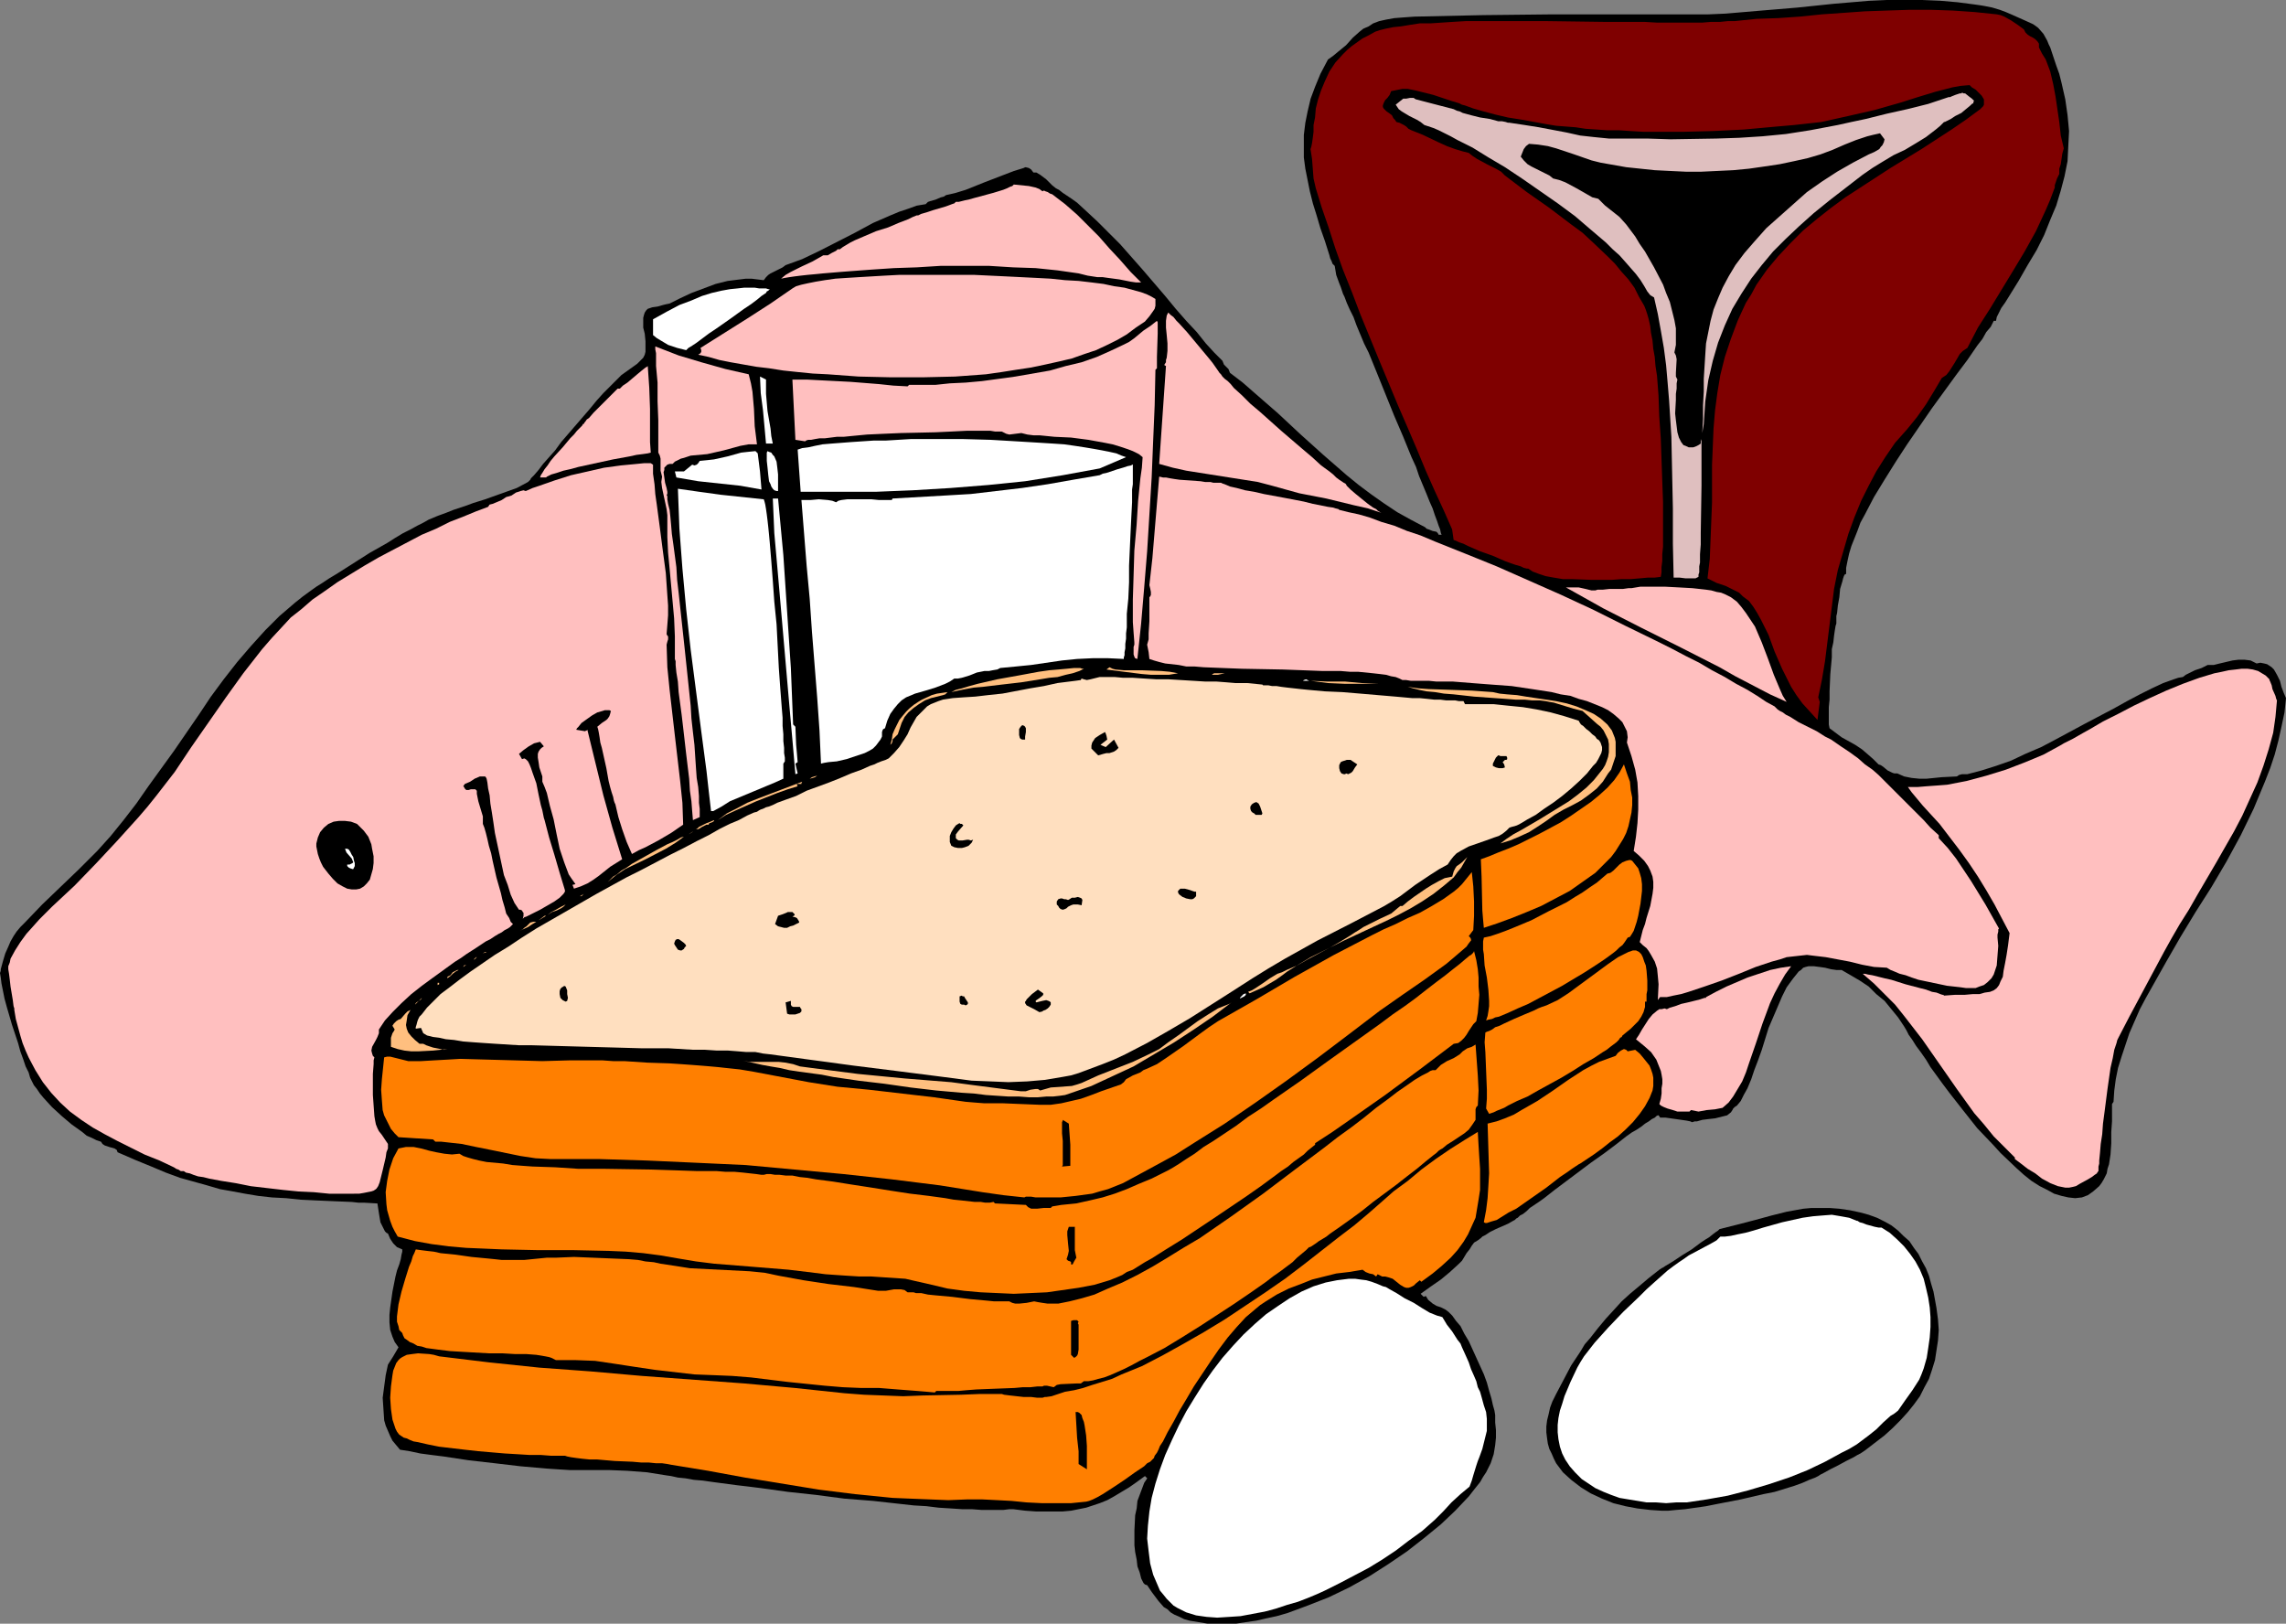 <?xml version="1.0" encoding="UTF-8" standalone="no"?>
<svg
   version="1.0"
   width="129.766mm"
   height="92.168mm"
   id="svg80"
   sodipodi:docname="Food Collage 4.wmf"
   xmlns:inkscape="http://www.inkscape.org/namespaces/inkscape"
   xmlns:sodipodi="http://sodipodi.sourceforge.net/DTD/sodipodi-0.dtd"
   xmlns="http://www.w3.org/2000/svg"
   xmlns:svg="http://www.w3.org/2000/svg">
  <rect width="100%" height="100%" fill="#808080" stroke="none"/>
  <sodipodi:namedview
     id="namedview80"
     pagecolor="#ffffff"
     bordercolor="#000000"
     borderopacity="0.25"
     inkscape:showpageshadow="2"
     inkscape:pageopacity="0.0"
     inkscape:pagecheckerboard="0"
     inkscape:deskcolor="#d1d1d1"
     inkscape:document-units="mm" />
  <defs
     id="defs1">
    <pattern
       id="WMFhbasepattern"
       patternUnits="userSpaceOnUse"
       width="6"
       height="6"
       x="0"
       y="0" />
  </defs>
  <path
     style="fill:#000000;fill-opacity:1;fill-rule:evenodd;stroke:none"
     d="m 428.24,68.83 h -0.485 l -0.646,1.293 -0.97,1.131 -0.808,1.454 -1.131,1.454 -2.101,3.07 -2.424,3.231 -2.586,3.555 -2.586,3.555 -5.333,7.756 -2.424,3.716 -2.424,3.878 -2.262,3.716 -1.939,3.716 -0.97,1.777 -0.646,1.777 -0.646,1.616 -0.646,1.616 -0.485,1.616 -0.323,1.454 -0.323,1.616 v 1.293 l -0.323,0.162 -0.162,0.323 -0.162,0.485 -0.162,0.646 -0.485,1.616 -0.162,1.777 -0.323,1.777 -0.162,1.616 -0.162,0.646 v 1.616 l -0.162,0.485 -0.162,0.969 -0.162,1.131 -0.162,1.454 -0.323,1.454 v 1.777 l -0.323,3.555 -0.162,3.716 v 1.777 l -0.162,1.616 v 3.716 l 0.162,0.808 1.293,0.969 1.293,0.969 2.909,1.616 1.454,0.969 1.131,0.969 1.293,1.131 1.131,1.131 0.485,0.162 0.485,0.323 0.97,0.808 0.97,0.485 0.485,0.162 h 0.646 l 1.454,0.646 1.616,0.323 1.616,0.162 h 1.616 l 3.232,-0.323 3.232,-0.162 0.485,-0.323 0.646,-0.162 h 1.131 l 3.07,-0.808 3.07,-0.969 3.232,-1.131 3.07,-1.454 3.394,-1.454 3.07,-1.616 6.302,-3.393 3.07,-1.616 3.07,-1.616 2.909,-1.616 2.747,-1.454 2.586,-1.293 2.424,-1.131 2.262,-0.808 0.97,-0.323 0.97,-0.162 0.646,-0.485 0.646,-0.323 1.293,-0.646 1.454,-0.485 0.646,-0.323 0.646,-0.323 h 1.293 l 1.293,-0.323 2.747,-0.646 1.293,-0.162 h 1.293 l 1.293,0.162 0.646,0.323 0.646,0.323 0.808,-0.162 0.808,0.162 0.646,0.162 0.485,0.323 0.485,0.323 0.485,0.485 0.646,1.131 0.646,1.293 0.323,1.293 0.485,1.293 0.485,1.131 -0.323,3.07 -0.646,3.07 -0.646,2.908 -0.808,3.07 -0.97,2.908 -1.131,2.908 -2.424,5.817 -2.747,5.655 -3.07,5.655 -3.232,5.494 -3.394,5.332 -3.232,5.332 -3.07,5.332 -2.909,5.17 -1.454,2.585 -1.293,2.424 -1.131,2.585 -1.131,2.585 -0.808,2.424 -0.808,2.424 -0.808,2.585 -0.485,2.424 -0.323,2.424 -0.162,2.424 -0.323,0.485 v 3.716 l -0.162,2.262 v 2.424 l -0.162,2.424 -0.323,2.1 -0.323,0.969 -0.162,0.969 -0.323,0.646 -0.323,0.646 -0.485,0.808 -0.485,0.646 -1.293,1.131 -1.131,0.808 -1.293,0.485 -1.454,0.162 -1.454,-0.162 -1.454,-0.323 -1.616,-0.485 -1.454,-0.808 -1.616,-0.808 -1.778,-1.131 -1.616,-1.293 -1.616,-1.454 -3.394,-3.231 -1.616,-1.777 -3.394,-3.555 -3.07,-3.878 -2.909,-3.716 -1.454,-1.939 -1.293,-1.777 -1.293,-1.777 -0.97,-1.616 -1.131,-1.616 -0.97,-1.293 -0.808,-1.293 -0.808,-1.131 -0.485,-0.969 -0.485,-0.808 -1.293,-1.939 -1.454,-1.777 -1.454,-1.777 -1.778,-1.454 -1.616,-1.616 -1.939,-1.293 -1.939,-1.131 -1.939,-1.131 h -1.131 l -1.131,-0.162 -1.293,-0.323 -1.131,-0.162 -1.293,-0.162 h -1.131 l -0.646,0.162 -0.485,0.162 -0.485,0.485 -0.485,0.323 -1.293,1.616 -1.293,1.777 -0.97,1.939 -0.97,2.262 -1.939,4.524 -1.454,4.686 -0.808,2.262 -0.808,2.1 -0.646,1.939 -0.808,1.939 -0.808,1.454 -0.646,1.293 -0.808,0.969 -0.485,0.323 -0.323,0.323 -0.162,0.323 -0.323,0.485 -0.808,0.646 -1.293,0.323 -1.293,0.323 -1.454,0.162 -1.293,0.162 -1.131,0.323 h -0.485 l -0.485,0.162 h -0.162 l -0.323,-0.162 -0.808,-0.162 -1.131,-0.162 -2.262,-0.323 -1.131,-0.162 h -0.808 -0.162 -0.162 l -0.323,-0.485 h -0.162 l -0.323,0.162 -0.323,0.323 -0.646,0.323 -0.646,0.485 -0.808,0.485 -0.808,0.646 -0.97,0.646 -1.131,0.646 -1.131,0.808 -2.262,1.777 -2.586,1.939 -2.747,1.939 -5.171,3.878 -2.586,1.939 -2.262,1.777 -1.131,0.808 -0.97,0.646 -0.97,0.646 -0.646,0.646 -0.808,0.646 -0.646,0.323 -0.485,0.485 -0.323,0.162 -0.323,0.323 -0.323,0.162 -1.131,0.646 -2.586,1.131 -1.293,0.646 -0.97,0.646 -0.323,0.162 -0.323,0.162 -0.162,0.162 -0.162,0.162 -0.646,0.485 -0.808,0.485 -0.485,0.646 -0.485,0.808 -0.646,0.808 -0.485,0.808 -0.485,0.808 -0.646,0.646 -1.939,1.777 -1.939,1.616 -2.101,1.454 -2.262,1.616 0.646,0.646 0.485,-0.162 0.485,0.808 0.97,0.808 0.808,0.485 0.97,0.323 0.97,0.485 0.646,0.485 0.808,0.808 0.808,1.131 0.97,1.131 0.808,1.616 0.97,1.616 1.616,3.555 1.616,3.555 0.646,1.777 0.485,1.777 0.485,1.616 0.323,1.454 0.323,1.131 0.162,0.969 v 1.616 l 0.162,1.616 v 1.616 l -0.162,1.616 -0.323,1.939 -0.646,1.939 -0.485,0.969 -0.485,0.969 -0.646,0.969 -0.646,1.131 -1.293,1.616 -1.131,1.454 -2.909,3.07 -3.07,2.908 -3.555,2.908 -3.717,2.908 -4.04,2.747 -4.04,2.585 -4.363,2.424 -4.363,2.1 -4.525,1.777 -4.363,1.616 -2.262,0.646 -2.262,0.485 -2.101,0.485 -2.262,0.323 -2.101,0.323 h -2.101 -1.939 -2.101 l -1.939,-0.323 -1.939,-0.323 -1.131,-0.323 -0.97,-0.485 -1.131,-0.485 -0.808,-0.485 -0.646,-0.646 -0.808,-0.485 -1.131,-1.293 -0.97,-1.293 -0.485,-0.646 -0.323,-0.485 -0.646,-0.969 -0.485,-0.162 -0.323,-0.323 -0.485,-0.969 -0.323,-1.293 -0.485,-1.293 -0.162,-1.454 -0.323,-1.616 -0.162,-1.454 v -3.231 l 0.162,-3.231 0.323,-1.454 0.162,-1.616 0.485,-1.293 0.485,-1.293 0.485,-1.293 0.646,-0.969 -0.485,-0.485 -1.778,1.293 -1.616,1.131 -1.616,0.969 -1.616,0.969 -1.454,0.808 -1.616,0.646 -1.454,0.485 -1.454,0.485 -3.232,0.646 -1.778,0.162 h -1.778 -1.939 -2.101 l -2.262,-0.162 -2.586,-0.323 h -0.808 l -1.293,0.162 h -2.909 -1.778 l -2.101,-0.162 h -2.101 l -2.424,-0.162 -2.586,-0.162 -2.586,-0.323 -2.747,-0.162 -2.909,-0.323 -5.818,-0.646 -6.141,-0.485 -6.141,-0.808 -5.979,-0.646 -5.818,-0.808 -2.586,-0.323 -2.747,-0.323 -2.424,-0.323 -2.424,-0.323 -2.262,-0.323 -1.939,-0.162 -1.778,-0.323 -1.616,-0.162 -1.454,-0.323 -1.131,-0.162 -4.04,-0.646 -4.202,-0.323 -4.04,-0.162 h -4.04 -2.101 -2.262 l -2.586,-0.162 -2.424,-0.162 -5.494,-0.485 -5.494,-0.646 -5.656,-0.646 -5.333,-0.808 -2.586,-0.323 -2.424,-0.323 -2.262,-0.485 -2.101,-0.323 -0.808,-0.969 -0.808,-0.969 -0.485,-0.969 -0.485,-1.131 -0.485,-1.131 -0.323,-1.131 -0.162,-2.424 -0.162,-2.424 0.323,-2.424 0.323,-2.424 0.485,-2.262 1.131,-1.777 1.131,-1.939 -0.808,-1.131 -0.485,-1.131 -0.485,-1.454 -0.162,-1.616 v -1.616 l 0.162,-1.616 0.485,-3.393 0.646,-3.231 0.323,-1.293 0.485,-1.293 0.323,-1.131 0.162,-0.969 0.162,-0.646 v -0.485 l -1.131,-0.485 -0.808,-0.808 -0.646,-0.969 -0.485,-1.131 -0.323,-0.162 -0.323,-0.323 -0.646,-1.293 -0.323,-0.646 -0.323,-1.939 -0.323,-2.1 -2.747,-0.162 h -1.293 l -1.454,-0.162 -3.878,-0.162 -3.717,-0.162 -3.394,-0.162 -3.07,-0.323 -3.07,-0.162 -2.909,-0.323 -2.909,-0.485 -2.586,-0.485 -2.747,-0.485 -2.747,-0.808 -2.909,-0.808 -2.909,-0.808 -3.07,-1.131 -3.07,-1.293 -3.555,-1.454 -3.717,-1.616 -0.162,-0.485 -0.485,-0.323 -1.131,-0.323 -0.97,-0.323 -0.485,-0.323 -0.323,-0.485 -0.97,-0.323 -0.97,-0.485 -1.131,-0.485 -0.97,-0.808 -2.262,-1.616 -2.101,-1.777 L 11.15,237.514 9.373,235.575 8.565,234.605 7.918,233.636 7.272,232.828 6.787,231.859 6.464,231.212 6.141,230.081 5.494,228.789 5.01,227.334 4.363,225.557 3.878,223.78 2.586,219.902 1.454,216.024 0.97,214.247 0.646,212.631 0.323,211.015 0.162,209.723 0,208.753 0.162,208.269 v -0.323 l 0.485,-1.777 0.485,-1.616 0.646,-1.454 0.485,-1.131 0.646,-1.131 0.646,-0.969 0.808,-0.969 0.97,-0.969 3.717,-3.878 7.918,-7.594 3.878,-3.878 2.909,-3.231 2.747,-3.393 2.747,-3.555 2.586,-3.716 5.494,-7.594 5.333,-7.756 2.586,-3.878 2.747,-3.716 2.909,-3.716 2.909,-3.393 3.07,-3.393 3.07,-3.07 3.394,-2.908 1.616,-1.293 1.778,-1.293 1.131,-0.808 1.293,-0.808 1.454,-0.969 1.616,-0.969 3.555,-2.262 3.555,-2.262 3.717,-2.1 1.778,-1.131 1.616,-0.969 1.616,-0.808 1.454,-0.808 1.293,-0.646 1.131,-0.646 1.939,-0.808 1.778,-0.646 1.616,-0.646 1.454,-0.485 1.454,-0.485 1.293,-0.485 2.586,-0.808 4.525,-1.616 2.262,-0.808 2.424,-1.293 v 0 l 0.162,-0.162 0.323,-0.323 0.162,-0.323 0.646,-0.646 0.97,-1.131 0.97,-1.293 1.293,-1.454 1.293,-1.454 1.293,-1.777 3.07,-3.555 3.07,-3.555 1.454,-1.777 1.454,-1.616 1.454,-1.454 1.293,-1.293 1.131,-1.131 1.131,-0.808 1.131,-0.808 1.131,-0.808 0.808,-0.808 0.485,-0.485 0.323,-0.646 0.162,-0.646 v -0.646 -0.646 -0.969 l -0.162,-1.616 -0.323,-1.293 v -1.131 -0.969 l 0.162,-0.646 0.162,-0.485 0.323,-0.485 0.323,-0.323 0.97,-0.323 1.131,-0.162 1.131,-0.323 0.646,-0.162 0.808,-0.162 2.262,-1.131 2.424,-1.131 2.586,-0.969 2.586,-0.969 2.586,-0.646 2.586,-0.323 1.293,-0.162 h 1.293 l 1.293,0.162 1.293,0.162 0.485,-0.646 0.485,-0.485 0.485,-0.323 1.293,-0.646 0.646,-0.323 0.646,-0.323 0.646,-0.485 1.778,-0.646 1.778,-0.646 3.717,-1.777 7.595,-3.878 3.878,-2.1 3.717,-1.616 1.939,-0.808 1.939,-0.646 1.778,-0.646 1.939,-0.323 0.485,-0.485 0.485,-0.162 1.131,-0.323 1.131,-0.485 0.646,-0.162 0.485,-0.323 2.101,-0.485 2.101,-0.646 4.04,-1.616 4.202,-1.616 2.101,-0.808 2.101,-0.646 0.323,-0.162 h 0.162 l 0.646,0.162 0.485,0.323 0.485,0.646 h 0.646 l 0.808,0.485 0.646,0.485 0.646,0.485 1.293,1.293 0.808,0.646 0.646,0.323 0.808,0.646 0.97,0.646 0.97,0.646 1.131,0.808 2.101,1.939 2.262,2.1 2.262,2.262 2.586,2.585 2.424,2.747 2.424,2.747 4.848,5.655 2.262,2.747 2.262,2.585 2.262,2.424 1.939,2.424 1.778,1.939 0.97,0.969 0.808,0.808 0.323,0.808 0.485,0.485 0.485,0.485 0.323,0.808 2.747,2.1 2.586,2.262 5.01,4.362 4.848,4.524 4.848,4.362 5.01,4.362 2.586,2.1 2.586,1.939 2.747,1.939 2.909,1.939 2.909,1.616 3.07,1.616 0.323,0.323 0.485,0.162 0.808,0.323 0.808,0.162 0.323,0.323 0.162,0.323 h 0.646 l -0.162,-0.323 -0.162,-0.808 -0.323,-0.808 -0.323,-0.969 -0.485,-1.293 -0.485,-1.454 -0.646,-1.454 -0.646,-1.616 -0.808,-1.939 -0.808,-1.939 -0.646,-1.939 -0.97,-2.1 -1.778,-4.362 -1.939,-4.524 -3.717,-9.21 -1.778,-4.362 -0.97,-1.939 -0.808,-1.939 -0.808,-1.939 -0.646,-1.777 -0.808,-1.616 -0.646,-1.454 -0.485,-1.293 -0.323,-0.646 -0.162,-0.485 -0.323,-0.969 -0.323,-0.808 -0.646,-1.777 -0.323,-1.939 -0.485,-0.485 -0.162,-0.485 -0.323,-0.646 -0.162,-0.646 -0.97,-3.07 -0.97,-2.747 -0.808,-2.747 -0.808,-2.585 -0.646,-2.585 -0.485,-2.424 -0.485,-2.424 -0.323,-2.424 v -2.424 -2.424 l 0.323,-2.585 0.485,-2.424 0.646,-2.747 0.97,-2.585 1.131,-2.747 1.616,-3.07 1.131,-0.808 0.97,-0.808 1.778,-1.454 1.454,-1.616 1.454,-1.293 0.808,-0.646 1.131,-0.485 0.97,-0.646 1.293,-0.485 1.454,-0.323 1.778,-0.323 2.101,-0.162 2.262,-0.162 14.706,-0.323 14.867,-0.162 h 29.573 3.878 l 3.717,-0.162 7.595,-0.646 7.757,-0.646 7.757,-0.808 7.595,-0.646 L 404.808,0 h 3.717 3.878 l 3.878,0.162 3.717,0.323 3.717,0.485 1.131,0.162 0.97,0.162 1.616,0.323 1.616,0.485 1.293,0.485 1.131,0.485 1.454,0.646 1.454,0.646 1.778,0.808 0.485,0.323 0.646,0.485 1.131,1.293 0.808,1.454 0.323,0.808 0.323,0.646 0.646,1.939 0.646,1.939 0.646,1.777 0.485,1.939 0.808,3.555 0.485,3.393 0.323,3.393 -0.162,3.231 -0.162,3.231 -0.646,3.231 -0.808,3.07 -0.97,3.231 -1.293,3.07 -1.293,3.231 -1.616,3.231 -1.939,3.231 -1.939,3.393 -2.101,3.393 -0.808,1.293 -0.808,1.131 -0.646,1.293 -0.323,0.646 z"
     id="path1" />
  <path
     style="fill:#7f0000;fill-opacity:1;fill-rule:evenodd;stroke:none"
     d="m 434.219,6.301 0.323,0.646 0.485,0.485 0.485,0.323 0.646,0.323 0.485,0.323 0.485,0.485 0.323,0.485 v 0.808 l 0.646,1.293 0.808,1.293 0.97,2.585 0.646,2.747 0.485,2.585 0.808,5.494 0.323,2.908 0.646,2.747 -0.323,1.131 -0.162,1.131 -0.162,1.131 -0.323,0.969 v 0.646 0.485 l -0.485,0.969 -0.323,0.969 -0.162,0.485 v 0.485 l -0.97,2.585 -0.97,2.262 -2.101,4.524 -2.424,4.362 -2.424,4.039 -5.01,8.24 -2.586,4.039 -2.262,4.362 -0.97,0.646 -0.646,0.646 -1.131,1.939 -1.131,1.777 -0.646,0.808 -0.97,0.646 -1.616,2.747 -1.778,2.908 -1.939,2.747 -2.101,2.585 -2.586,2.908 -2.101,3.07 -1.939,3.07 -1.616,3.07 -1.616,3.231 -1.454,3.555 -1.293,3.555 -1.131,3.878 -1.131,3.878 -0.808,4.039 -0.485,3.878 -0.485,3.878 -0.97,7.756 -0.646,3.878 -0.808,3.878 0.162,0.485 0.162,0.485 -0.162,1.293 -0.162,1.293 -0.162,1.293 -1.616,-1.777 -1.616,-1.777 -1.293,-1.777 -1.131,-1.777 -0.97,-1.939 -0.97,-1.939 -1.616,-3.716 -1.293,-3.555 -0.808,-1.616 -0.808,-1.616 -0.808,-1.454 -0.808,-1.293 -0.97,-1.293 -1.293,-0.969 -0.808,-0.808 -0.97,-0.485 -1.939,-0.969 -1.939,-0.646 -1.939,-0.969 0.485,-4.201 0.162,-4.039 0.323,-8.079 v -8.079 l 0.162,-3.878 0.162,-3.878 0.323,-3.878 0.485,-3.716 0.646,-3.878 0.97,-3.878 1.293,-3.878 1.454,-3.878 0.808,-1.777 0.97,-2.1 1.131,-1.777 1.131,-2.1 2.262,-3.231 2.424,-2.908 2.586,-2.747 2.747,-2.747 2.909,-2.424 3.07,-2.424 3.07,-2.262 3.232,-2.1 6.464,-4.201 6.626,-4.039 6.464,-4.201 3.07,-2.1 3.07,-2.262 0.323,-0.323 0.323,-0.323 0.162,-0.323 v -0.485 -0.646 l -0.485,-0.808 -0.646,-0.646 -0.646,-0.646 -0.808,-0.485 -0.485,-0.485 -1.939,0.162 -1.778,0.323 -3.717,0.969 -3.717,1.131 -3.555,1.131 -5.656,1.616 -5.656,1.293 -5.818,1.293 -2.909,0.323 -2.909,0.323 -3.717,0.323 -3.555,0.323 -3.555,0.323 -3.232,0.162 -3.394,0.162 -6.302,0.162 h -2.909 -2.909 -2.747 l -2.747,-0.162 -2.424,-0.162 h -2.586 l -2.262,-0.162 -2.424,-0.162 -2.101,-0.323 -2.101,-0.162 -2.101,-0.162 -1.939,-0.323 -1.778,-0.323 -3.555,-0.646 -3.07,-0.485 -2.747,-0.646 -2.424,-0.646 -2.262,-0.646 -1.778,-0.646 -0.646,-0.162 -0.646,-0.323 -1.616,-0.485 -1.939,-0.646 -1.939,-0.646 -1.939,-0.485 -1.939,-0.485 -0.808,-0.162 -0.808,-0.162 h -0.646 -0.485 l -2.424,0.485 -0.323,0.808 -0.485,0.646 -0.485,0.485 -0.323,0.646 -0.162,0.485 v 0.323 l 0.162,0.323 0.323,0.323 0.323,0.323 0.485,0.323 0.646,0.485 0.323,0.646 0.323,0.323 0.323,0.485 0.646,0.162 0.97,0.485 0.485,0.323 0.485,0.485 0.646,0.323 0.808,0.323 1.616,0.646 3.394,1.616 1.778,0.808 1.778,0.646 1.616,0.485 1.293,0.323 0.808,0.646 0.97,0.646 2.101,1.131 1.939,0.969 1.131,0.646 0.808,0.808 4.686,3.555 4.848,3.393 4.686,3.555 2.424,1.777 2.262,2.1 3.232,3.07 1.454,1.454 1.454,1.777 1.454,1.616 1.293,1.777 0.97,1.939 1.131,1.939 0.323,0.808 0.323,0.969 0.323,1.131 0.323,1.454 0.162,1.454 0.323,1.616 0.162,1.777 0.323,1.777 0.162,1.939 0.323,2.1 0.323,4.201 0.162,4.524 0.323,4.686 0.162,4.524 0.162,4.686 0.162,4.362 v 9.694 l -0.162,1.616 v 1.454 l -0.162,1.293 v 1.131 l -0.162,0.969 -1.293,0.162 h -1.454 l -1.778,0.162 -1.939,0.162 h -1.939 l -2.101,0.162 h -4.363 l -4.202,-0.162 h -1.939 l -1.939,-0.323 -1.778,-0.323 -1.454,-0.485 -1.293,-0.485 -0.97,-0.646 h -0.323 l -0.646,-0.162 -0.646,-0.323 -1.131,-0.323 -0.97,-0.323 -1.293,-0.485 -2.586,-1.131 -2.747,-0.969 -2.586,-1.131 -0.97,-0.485 -0.97,-0.323 -0.646,-0.323 -0.485,-0.162 -0.323,-2.262 -1.778,-4.039 -1.939,-4.201 -1.939,-4.362 -1.939,-4.686 -1.939,-4.524 -2.101,-4.847 -4.04,-9.694 -4.04,-9.856 -1.778,-4.686 -1.939,-4.847 -1.616,-4.524 -1.454,-4.524 -1.454,-4.201 -1.293,-4.201 -0.485,-2.1 -0.162,-2.1 -0.162,-2.1 -0.323,-2.1 0.162,-0.485 0.162,-0.808 0.162,-1.131 0.162,-1.293 v -1.454 l 0.323,-1.616 0.162,-1.939 0.485,-1.939 0.646,-1.939 0.808,-1.939 0.97,-2.1 1.293,-1.939 1.616,-1.777 0.97,-0.969 0.97,-0.808 1.131,-0.808 1.131,-0.808 1.293,-0.646 1.454,-0.808 0.97,-0.323 1.293,-0.323 1.616,-0.323 1.616,-0.162 1.939,-0.323 2.101,-0.323 h 2.262 l 2.424,-0.162 2.424,-0.162 2.747,-0.162 h 2.747 2.747 5.979 5.979 l 12.12,0.162 h 5.818 2.909 l 2.747,0.162 h 9.696 l 1.939,-0.162 h 1.939 l 1.616,-0.162 h 1.454 l 4.686,-0.485 4.686,-0.162 4.686,-0.323 4.686,-0.485 4.686,-0.323 4.525,-0.323 4.686,-0.162 4.848,-0.162 h 4.686 l 4.686,0.162 4.686,0.323 4.686,0.485 0.808,0.162 0.808,0.323 1.454,0.808 1.454,0.969 z"
     id="path2" />
  <path
     style="fill:#dfbfbf;fill-opacity:1;fill-rule:evenodd;stroke:none"
     d="m 417.089,26.175 -0.808,0.808 -0.97,0.808 -2.101,1.616 -2.101,1.293 -2.424,1.454 -2.424,1.131 -2.424,1.454 -2.101,1.293 -2.101,1.454 -3.555,2.747 -3.555,2.747 -3.394,2.747 -3.07,2.747 -2.909,2.747 -2.747,2.747 -2.424,2.908 -2.262,2.908 -2.101,3.231 -1.939,3.231 -1.616,3.555 -1.454,3.716 -1.131,3.878 -0.485,2.1 -0.485,2.1 -0.323,2.262 -0.323,2.262 -0.162,2.424 -0.162,2.424 -0.323,1.939 0.162,-3.07 v -2.908 l 0.162,-2.908 V 81.272 l 0.162,-2.585 0.162,-2.585 0.162,-2.424 0.485,-2.424 0.485,-2.424 0.646,-2.424 0.97,-2.424 0.97,-2.262 1.293,-2.424 1.454,-2.424 1.939,-2.585 2.101,-2.424 2.586,-2.908 2.909,-2.585 2.909,-2.585 2.909,-2.585 3.232,-2.262 3.232,-2.1 3.394,-1.939 3.394,-1.777 1.131,-0.485 1.131,-0.646 0.323,-0.485 0.323,-0.323 0.323,-0.646 0.162,-0.646 -0.97,-1.293 -1.454,0.323 -1.293,0.323 -2.424,0.808 -2.424,0.969 -2.586,1.131 -2.586,0.969 -2.747,0.808 -2.909,0.646 -3.07,0.646 -3.232,0.485 -3.394,0.485 -3.394,0.323 -3.394,0.162 -3.394,0.162 h -3.394 l -3.394,-0.162 -3.232,-0.162 -3.07,-0.323 -3.07,-0.323 -2.747,-0.485 -2.747,-0.485 -1.939,-0.485 -3.717,-1.293 -1.939,-0.646 -1.939,-0.646 -1.778,-0.485 -2.101,-0.323 -1.939,-0.162 -0.646,0.485 -0.485,0.646 -0.323,0.808 -0.323,0.808 0.646,0.808 0.808,0.808 0.808,0.485 0.97,0.485 1.939,0.969 0.97,0.485 0.808,0.646 1.293,0.323 1.293,0.485 2.424,1.293 2.262,1.293 1.131,0.646 1.293,0.323 1.454,1.454 3.07,2.424 1.454,1.616 0.97,1.293 0.97,1.293 0.97,1.616 1.131,1.616 1.939,3.393 1.939,3.716 0.646,1.777 0.808,1.939 0.485,1.939 0.485,1.939 0.323,1.777 v 1.777 1.777 l -0.323,1.616 0.323,0.646 0.162,0.808 -0.162,2.908 v 0.808 l 0.323,0.646 -0.162,0.808 v 1.131 l -0.162,1.131 v 1.293 l -0.162,2.908 0.162,1.454 0.162,1.293 0.162,1.293 0.323,1.131 0.485,0.969 0.485,0.646 0.808,0.323 0.323,0.162 h 0.485 0.485 l 0.485,-0.162 0.646,-0.323 0.485,-0.323 v -1.454 0.485 l 0.162,0.485 v 2.908 2.1 2.1 2.424 l -0.162,10.179 v 2.424 l -0.162,2.1 v 1.777 l -0.162,0.808 v 0.646 0.646 l -0.162,0.485 v 0.323 0.162 l -0.646,0.323 h -0.646 -1.454 l -1.293,-0.162 h -1.293 l -0.162,-7.271 v -7.594 l -0.162,-7.594 -0.162,-7.756 -0.485,-7.756 -0.323,-3.878 -0.323,-3.716 -0.485,-3.716 -0.646,-3.716 -0.646,-3.555 -0.808,-3.555 -0.808,-0.485 -0.646,-0.808 -0.646,-1.131 -0.808,-1.293 -0.97,-1.293 -1.131,-1.293 -1.131,-1.293 -1.293,-1.454 -1.454,-1.293 -1.454,-1.454 -3.232,-2.747 -3.394,-2.908 -3.717,-2.747 -3.717,-2.585 -3.717,-2.585 -3.878,-2.585 -3.555,-2.1 -3.394,-2.1 -1.616,-0.808 -1.616,-0.808 -1.454,-0.808 -1.293,-0.646 -1.293,-0.646 -1.131,-0.485 -0.97,-0.323 -0.97,-0.323 -0.808,-0.646 -0.808,-0.485 -1.616,-0.808 -0.808,-0.485 -0.808,-0.485 -0.646,-0.485 -0.646,-0.969 1.616,-1.293 h 0.646 l 0.808,-0.162 h 0.808 l 0.162,0.162 0.323,0.162 8.08,2.1 0.323,0.162 0.323,0.162 0.646,0.162 0.646,0.323 1.778,0.485 1.939,0.485 2.101,0.323 1.778,0.485 h 0.808 l 0.808,0.162 0.485,0.162 h 0.323 l 3.232,0.485 3.07,0.485 5.979,1.131 2.909,0.646 2.909,0.323 3.232,0.323 h 3.232 5.01 l 5.01,0.162 9.858,-0.162 4.848,-0.162 5.01,-0.323 5.01,-0.485 5.171,-0.808 5.979,-1.131 2.909,-0.646 3.07,-0.646 4.525,-1.131 4.363,-0.969 4.525,-1.131 4.363,-1.454 h 0.323 l 0.323,-0.162 0.808,-0.323 0.97,-0.323 h 0.323 l 0.162,-0.162 0.323,0.162 h 0.323 l 0.808,0.646 0.646,0.485 0.323,0.323 0.162,0.162 -0.162,0.162 v 0.323 l -0.323,0.162 -0.323,0.323 -0.97,0.808 -0.97,0.808 -1.293,0.646 -0.97,0.646 -0.97,0.485 -0.323,0.162 z"
     id="path3" />
  <path
     style="fill:#ffbfbf;fill-opacity:1;fill-rule:evenodd;stroke:none"
     d="m 223.654,41.04 0.323,-0.162 0.323,0.162 0.485,0.162 0.485,0.323 0.485,0.162 2.747,2.1 2.586,2.262 2.262,2.262 2.424,2.424 2.262,2.585 2.262,2.424 2.262,2.585 2.262,2.262 h -1.131 l -1.131,-0.162 -2.424,-0.485 -2.424,-0.323 -1.131,-0.162 h -1.131 l -2.101,-0.323 -1.939,-0.485 -2.262,-0.323 -2.262,-0.323 -4.686,-0.485 -4.848,-0.162 -5.171,-0.323 h -5.171 -5.171 l -5.171,0.323 -4.848,0.162 -4.848,0.323 -4.363,0.323 -2.101,0.162 -1.939,0.162 -1.939,0.162 -1.616,0.162 -1.778,0.162 -1.454,0.162 -1.293,0.162 -1.131,0.162 -0.97,0.162 -0.808,0.162 0.97,-0.808 1.131,-0.646 2.262,-1.131 2.424,-1.131 2.262,-1.293 h 0.485 0.485 l 0.808,-0.485 0.97,-0.485 0.323,-0.323 h 0.485 l 0.646,-0.485 0.808,-0.485 0.808,-0.485 0.97,-0.485 2.262,-0.969 2.262,-0.969 2.586,-0.808 2.262,-0.969 2.101,-0.808 0.97,-0.485 0.808,-0.323 v 0 h 0.323 l 0.323,-0.162 0.323,-0.162 1.131,-0.323 1.454,-0.485 2.747,-0.808 1.293,-0.485 0.485,-0.162 0.323,-0.323 h 0.323 0.323 l 0.646,-0.162 0.646,-0.162 0.808,-0.162 1.131,-0.323 4.202,-1.131 2.101,-0.646 0.808,-0.323 0.646,-0.323 0.485,-0.162 0.323,-0.323 1.616,0.162 1.616,0.162 1.454,0.323 0.808,0.323 z"
     id="path4" />
  <path
     style="fill:#ffbfbf;fill-opacity:1;fill-rule:evenodd;stroke:none"
     d="m 247.894,64.145 v 0.808 0.646 l -0.162,0.646 -0.323,0.485 -0.808,1.131 -0.97,1.131 -1.939,1.293 -1.939,1.454 -1.939,1.131 -2.262,1.131 -2.424,1.131 -2.424,0.808 -2.747,0.969 -2.747,0.646 -2.909,0.646 -3.07,0.646 -3.232,0.485 -3.07,0.485 -3.394,0.485 -6.626,0.485 -6.949,0.162 h -6.787 l -6.949,-0.162 -6.626,-0.485 -3.232,-0.162 -3.232,-0.323 -3.07,-0.323 -3.07,-0.485 -2.747,-0.323 -2.747,-0.485 -2.747,-0.485 -2.424,-0.485 -2.262,-0.646 -2.262,-0.485 0.485,-0.323 0.162,-0.323 v -0.323 l -0.162,-0.485 10.019,-6.301 5.01,-3.231 4.686,-3.231 0.808,-0.485 1.131,-0.323 1.454,-0.323 1.616,-0.323 1.939,-0.323 2.262,-0.323 2.424,-0.162 2.586,-0.162 2.747,-0.162 2.747,-0.162 3.07,-0.162 h 3.232 6.464 6.626 l 6.787,0.323 6.464,0.323 3.07,0.162 3.07,0.323 2.909,0.162 2.747,0.323 2.586,0.323 2.262,0.485 2.262,0.323 1.778,0.485 1.778,0.485 1.293,0.485 0.97,0.485 z"
     id="path5" />
  <path
     style="fill:#ffffff;fill-opacity:1;fill-rule:evenodd;stroke:none"
     d="m 165.155,62.044 -0.162,0.162 -0.162,0.162 -0.323,0.162 -0.162,0.323 -0.97,0.646 -0.97,0.808 -1.293,0.969 -1.454,0.969 -2.909,2.1 -3.232,2.262 -1.454,0.969 -1.293,0.969 -1.293,0.969 -0.97,0.646 -0.808,0.485 -0.323,0.323 -0.162,0.162 -1.939,-0.485 -1.939,-0.646 -1.616,-0.969 -0.808,-0.485 -0.808,-0.646 v -3.393 l 2.909,-1.616 2.747,-1.454 2.586,-0.969 2.262,-0.969 2.101,-0.646 2.101,-0.485 1.778,-0.323 1.616,-0.162 1.454,-0.162 h 1.293 0.97 l 0.97,0.162 h 0.808 0.646 l 0.485,0.162 z"
     id="path6" />
  <path
     style="fill:#ffbfbf;fill-opacity:1;fill-rule:evenodd;stroke:none"
     d="m 288.617,103.73 0.162,0.162 0.162,0.323 0.323,0.323 0.485,0.485 1.131,0.969 2.586,2.1 1.131,0.808 0.646,0.323 0.323,0.323 0.485,0.323 0.323,0.162 -2.909,-0.969 -2.909,-0.646 -5.979,-1.454 -5.818,-1.131 -2.909,-0.808 -2.909,-0.808 -3.07,-0.808 -3.07,-0.485 -6.141,-0.969 -6.141,-0.969 -2.909,-0.646 -2.909,-0.808 1.454,-21.005 -0.323,-0.162 v -0.162 l 0.323,-0.485 v -0.485 l 0.162,-0.485 0.162,-1.454 v -1.616 l -0.162,-1.777 -0.162,-1.616 v -1.454 l 0.162,-1.131 0.162,-0.323 0.162,-0.323 0.485,0.485 0.646,0.485 0.646,0.808 0.646,0.646 1.616,1.777 1.616,1.939 1.616,1.939 1.616,1.939 0.646,0.808 1.131,1.616 0.323,0.485 0.323,0.323 0.323,0.485 0.485,0.485 0.646,0.485 0.646,0.646 0.646,0.808 1.778,1.616 1.778,1.777 2.101,1.777 4.525,4.039 4.525,3.878 2.101,1.777 1.939,1.777 1.778,1.293 0.808,0.646 0.646,0.646 0.646,0.485 0.485,0.323 0.485,0.323 z"
     id="path7" />
  <path
     style="fill:#ffbfbf;fill-opacity:1;fill-rule:evenodd;stroke:none"
     d="m 248.379,69.154 v 2.424 l -0.162,5.009 v 2.424 l -0.323,0.323 -0.162,7.594 -0.323,7.594 -0.323,7.917 -0.485,7.917 -0.485,7.917 -0.646,7.917 -0.646,7.594 -0.808,7.594 -0.485,-0.162 -0.162,-0.323 -0.162,-0.485 v -0.485 -1.131 l 0.162,-0.485 v -0.485 l -0.162,-2.1 -0.162,-2.262 v -2.424 -2.424 l 0.162,-5.17 0.162,-5.332 0.485,-5.494 0.323,-5.17 0.485,-4.847 0.323,-2.262 0.162,-2.262 -0.808,-0.646 -1.293,-0.646 -1.293,-0.485 -1.454,-0.485 -1.616,-0.485 -1.616,-0.323 -3.555,-0.646 -3.717,-0.485 -3.555,-0.162 -1.616,-0.162 -1.616,-0.162 h -1.293 l -1.293,-0.162 -0.646,-0.162 -0.646,-0.162 -1.293,0.162 -1.293,0.162 -0.646,-0.162 -0.646,-0.323 -0.323,-0.162 h -0.646 -0.808 l -0.97,-0.162 h -5.171 l -3.232,0.162 -3.394,0.162 -7.434,0.162 -3.717,0.162 -3.555,0.162 -3.394,0.323 -1.616,0.162 h -1.454 l -1.293,0.162 -1.293,0.162 h -1.131 l -0.97,0.162 -0.808,0.162 h -0.646 l -0.485,0.162 -0.162,0.162 -2.101,-0.323 -0.646,-12.926 h 3.07 l 3.07,0.162 6.302,0.323 6.141,0.485 3.07,0.323 3.07,0.162 0.323,-0.323 h 5.656 l 3.07,-0.323 3.394,-0.162 3.555,-0.323 3.555,-0.485 3.555,-0.485 3.717,-0.646 3.717,-0.646 3.394,-0.969 3.394,-0.808 3.232,-1.131 2.909,-1.293 2.747,-1.293 1.293,-0.646 1.131,-0.808 0.97,-0.808 0.97,-0.808 1.454,-0.969 1.454,-1.131 z"
     id="path8" />
  <path
     style="fill:#ffbfbf;fill-opacity:1;fill-rule:evenodd;stroke:none"
     d="m 160.63,80.302 0.485,1.939 0.323,1.777 0.323,3.716 0.162,3.716 0.485,3.878 h -1.778 l -1.778,0.323 -3.555,0.969 -3.555,0.808 -1.778,0.162 -1.778,0.162 -0.97,0.323 -0.485,0.162 -0.646,0.162 -0.97,0.485 -0.323,0.162 -0.485,0.485 h -0.646 l -0.485,0.162 -0.323,0.323 -0.323,0.323 v 0.485 l -0.162,0.485 0.162,1.131 0.162,1.131 0.323,1.131 0.162,0.808 v 0.485 l -0.162,0.162 0.162,0.323 v 0.646 l 0.162,0.969 0.323,1.293 0.162,1.454 0.162,1.777 0.162,1.939 0.323,2.262 0.323,2.424 0.323,2.424 0.162,2.747 0.323,2.747 0.646,5.978 0.646,5.978 0.646,6.14 0.646,6.14 0.162,2.747 0.323,2.908 0.323,2.747 0.162,2.424 0.162,2.424 0.162,2.262 0.323,1.939 0.162,1.939 v 1.454 l 0.162,1.293 v 0.969 0.808 l -1.454,0.646 -0.162,-1.939 -0.162,-2.1 -0.323,-2.262 -0.162,-2.585 -0.646,-5.332 -0.646,-5.655 -0.323,-2.747 -0.323,-2.424 -0.323,-2.424 -0.162,-2.262 -0.323,-1.939 -0.162,-1.616 v -0.808 l -0.162,-0.485 v -0.485 -0.485 -3.878 l -0.162,-3.878 -0.323,-3.555 -0.323,-3.555 -0.323,-3.555 -0.323,-3.393 -0.162,-3.393 v -3.393 -1.293 l -0.162,-1.293 -0.485,-2.262 -0.485,-2.262 -0.162,-1.293 0.162,-1.131 -0.162,-0.646 -0.162,-0.646 v -1.293 -1.293 l -0.162,-0.646 -0.323,-0.646 v 0 -0.323 -3.231 -1.616 -1.777 l -0.162,-4.039 v -4.039 l -0.162,-1.777 -0.162,-1.777 v -1.616 -1.131 l -0.162,-0.808 v -0.323 -0.323 l 5.01,1.939 4.848,1.454 5.171,1.454 z"
     id="path9" />
  <path
     style="fill:#ffbfbf;fill-opacity:1;fill-rule:evenodd;stroke:none"
     d="m 139.622,97.106 -0.646,0.162 -1.131,0.162 -1.293,0.162 -1.454,0.323 -1.778,0.323 -1.778,0.323 -3.717,0.808 -3.717,0.808 -1.778,0.485 -1.454,0.323 -1.454,0.485 -1.131,0.323 -0.646,0.323 -0.323,0.162 -0.162,0.162 h -1.293 l 0.162,-0.485 0.323,-0.485 0.485,-0.808 0.646,-0.808 0.646,-0.969 0.808,-0.969 1.778,-1.939 1.616,-1.939 0.808,-0.808 0.646,-0.808 0.646,-0.646 0.485,-0.485 0.162,-0.323 h 0.162 l 0.162,-0.323 0.162,-0.162 0.323,-0.485 0.485,-0.323 0.97,-1.131 2.424,-2.424 1.293,-1.293 0.485,-0.485 0.323,-0.323 0.323,-0.323 0.323,-0.323 h 0.162 0.323 l 0.646,-0.646 0.97,-0.646 2.101,-1.777 0.97,-0.808 0.808,-0.646 0.323,-0.162 0.162,-0.162 0.323,4.686 0.162,4.524 v 4.686 2.424 z"
     id="path10" />
  <path
     style="fill:#ffffff;fill-opacity:1;fill-rule:evenodd;stroke:none"
     d="m 164.347,81.433 v 1.454 1.616 l 0.323,3.716 0.646,3.716 0.162,1.616 0.323,1.616 h -1.454 l -0.646,-7.109 -0.485,-3.716 -0.162,-3.555 z"
     id="path11" />
  <path
     style="fill:#ffffff;fill-opacity:1;fill-rule:evenodd;stroke:none"
     d="m 241.592,98.075 -5.656,2.424 -7.918,1.454 -8.08,1.293 -7.918,0.808 -8.08,0.646 -8.08,0.485 -7.918,0.323 h -8.08 -8.08 l -0.646,-9.048 0.97,-0.323 1.293,-0.162 1.454,-0.323 1.616,-0.323 1.939,-0.162 2.101,-0.162 2.101,-0.162 2.424,-0.162 2.424,-0.162 h 2.586 l 5.333,-0.323 h 5.656 5.656 l 5.818,0.162 5.494,0.323 5.333,0.323 2.586,0.162 2.424,0.162 2.262,0.323 2.101,0.323 1.939,0.323 1.778,0.323 1.616,0.323 1.454,0.323 1.131,0.485 z"
     id="path12" />
  <path
     style="fill:#ffffff;fill-opacity:1;fill-rule:evenodd;stroke:none"
     d="m 162.569,97.267 0.485,3.878 0.162,1.939 0.162,1.939 -4.525,-0.808 -4.525,-0.485 -4.525,-0.485 -4.686,-0.808 -0.323,-1.293 h 1.939 l 1.778,-1.454 0.485,0.162 0.485,-0.162 0.323,-0.323 0.323,-0.485 1.616,-0.162 1.454,-0.162 2.909,-0.646 2.909,-0.808 1.454,-0.162 1.616,-0.162 z"
     id="path13" />
  <path
     style="fill:#ffffff;fill-opacity:1;fill-rule:evenodd;stroke:none"
     d="m 166.933,105.346 h -0.323 l -0.485,-0.162 -0.323,-0.323 -0.323,-0.485 -0.162,-0.485 -0.323,-0.646 -0.162,-1.293 -0.162,-1.616 -0.162,-1.454 V 97.106 l 0.162,-0.323 0.323,0.162 0.485,0.162 0.323,0.485 0.323,0.323 0.485,1.131 0.162,1.293 0.162,1.454 v 1.454 z"
     id="path14" />
  <path
     style="fill:#ffbfbf;fill-opacity:1;fill-rule:evenodd;stroke:none"
     d="m 143.016,136.045 0.162,0.323 0.162,0.162 v 0.646 l -0.162,0.485 -0.162,0.646 0.162,4.847 0.485,4.847 1.131,9.856 1.131,9.694 0.485,4.686 0.162,4.686 -2.586,1.777 -2.747,1.616 -2.747,1.454 -1.454,0.646 -1.454,0.808 -1.131,-2.585 -0.97,-2.747 -0.808,-2.585 -0.646,-2.747 -0.162,-0.323 -0.162,-0.485 -0.162,-0.808 -0.323,-0.969 -0.323,-1.131 -0.323,-1.293 -0.485,-2.747 -0.646,-2.908 -0.323,-1.454 -0.323,-1.131 -0.162,-1.131 -0.162,-0.969 -0.162,-0.808 -0.162,-0.485 0.97,-0.808 0.97,-0.646 0.323,-0.323 0.323,-0.485 0.162,-0.485 0.162,-0.646 -0.323,-0.162 h -0.485 -0.485 l -0.485,0.162 -1.131,0.323 -1.131,0.646 -1.131,0.808 -1.131,0.808 -0.646,0.808 -0.323,0.323 -0.162,0.323 1.939,0.323 0.162,-0.162 h 0.162 l 0.162,-0.162 v 0.162 l 3.394,13.895 1.939,6.948 2.101,6.786 -2.586,1.616 -2.424,1.939 -1.131,0.808 -1.293,0.808 -1.454,0.646 -1.454,0.485 -0.323,-0.808 0.646,-0.162 -0.808,-1.131 -0.646,-0.969 -0.485,-1.293 -0.485,-1.293 -0.97,-2.908 -0.646,-3.07 -0.646,-3.231 -0.808,-2.908 -0.646,-2.747 -0.485,-1.293 -0.485,-1.131 v -1.131 l -0.323,-0.969 -0.323,-0.969 -0.162,-1.131 -0.162,-0.969 v -0.808 l 0.162,-0.485 0.323,-0.485 0.323,-0.323 0.485,-0.323 -0.808,-0.969 -0.646,0.162 -0.646,0.162 -1.131,0.646 -1.131,0.808 -0.97,0.808 0.646,1.131 0.485,-0.162 0.323,0.162 0.485,0.485 0.323,0.646 0.323,0.808 0.323,0.969 0.808,2.262 0.485,2.424 0.485,2.262 0.323,1.131 0.162,0.808 0.162,0.808 0.162,0.485 0.97,3.716 1.131,3.716 1.131,3.878 1.131,3.716 v 0.323 l -0.323,0.485 -0.323,0.323 -0.485,0.485 -1.131,0.808 -3.07,1.777 -1.616,0.808 -0.646,0.323 -0.646,0.323 -0.485,0.162 -0.323,0.323 0.162,-0.646 v -0.646 l -0.162,-0.162 -0.162,-0.323 -0.323,-0.162 h -0.323 l -0.97,-1.454 -0.808,-1.777 -0.646,-2.1 -0.808,-2.1 -0.97,-4.524 -0.97,-4.524 -0.323,-2.262 -0.323,-2.1 -0.323,-1.939 -0.162,-1.777 -0.323,-1.454 -0.162,-1.293 -0.162,-0.808 -0.162,-0.323 -0.162,-0.162 h -0.485 -0.646 l -1.131,0.485 -0.97,0.646 -1.131,0.485 -0.323,0.485 0.162,0.162 0.162,0.323 0.323,0.323 h 0.485 l 0.485,-0.162 h 0.485 0.485 l 0.323,0.323 v 0.323 0.323 l 0.162,0.808 0.162,0.808 0.485,1.616 0.485,1.616 v 0.808 0.808 l 0.323,0.808 0.323,1.131 0.323,1.293 0.323,1.454 0.485,1.616 0.323,1.616 0.808,3.555 0.97,3.393 0.323,1.454 0.485,1.616 0.323,1.293 0.646,0.969 0.323,0.808 0.485,0.485 -0.162,0.162 -0.162,0.162 -0.323,0.323 -0.485,0.323 -0.646,0.323 -0.646,0.485 -0.646,0.323 -0.808,0.485 -0.97,0.646 -0.97,0.485 -1.939,1.293 -2.262,1.454 -1.131,0.808 -1.293,0.808 -4.686,3.393 -2.424,1.777 -2.262,1.777 -2.101,1.939 -1.939,1.939 -1.616,1.777 -1.293,1.939 v 0.808 l -0.323,0.808 -0.323,0.646 -0.808,1.454 -0.162,0.808 0.162,0.646 0.162,0.485 0.323,0.323 -0.162,0.646 v 0.808 l -0.162,2.1 v 2.262 2.262 l 0.162,2.262 0.162,2.262 0.162,0.969 0.162,0.808 0.323,0.808 0.323,0.646 0.646,0.808 0.646,0.969 0.646,0.969 v 0.485 0.485 l -0.323,0.808 -0.162,1.131 -0.646,2.747 -0.323,1.293 -0.323,1.293 -0.323,0.808 -0.323,0.485 -0.162,0.162 -0.485,0.323 -0.485,0.162 -0.808,0.162 -0.808,0.162 -0.97,0.162 H 75.952 73.528 70.619 l -3.232,-0.323 -3.394,-0.162 -3.232,-0.323 -6.949,-0.808 -3.232,-0.646 -3.07,-0.485 -2.586,-0.485 -1.293,-0.323 -1.131,-0.162 -0.97,-0.323 -0.808,-0.323 -0.808,-0.162 -0.485,-0.323 h -0.323 -0.323 l -0.485,-0.323 -0.485,-0.162 -0.485,-0.323 -3.07,-1.454 -3.232,-1.293 -2.909,-1.454 -2.909,-1.454 -2.747,-1.454 -2.586,-1.454 -2.424,-1.616 -2.424,-1.777 -2.101,-1.939 -1.939,-2.1 -1.778,-2.262 -1.616,-2.585 -1.454,-2.747 -0.646,-1.454 -0.646,-1.616 -0.485,-1.616 -0.485,-1.777 -0.485,-1.777 -0.323,-1.939 v -0.323 L 2.909,215.863 2.747,214.57 2.262,211.662 2.101,210.208 1.939,208.915 1.778,207.946 v -0.646 l 0.323,-0.808 0.162,-0.808 0.97,-1.777 1.131,-1.777 1.293,-1.777 1.454,-1.616 1.293,-1.454 1.454,-1.454 1.293,-1.293 4.848,-4.524 4.686,-4.847 4.525,-4.847 4.525,-5.009 1.939,-2.262 1.939,-2.424 3.878,-5.009 3.555,-5.332 3.717,-5.332 3.717,-5.332 3.717,-5.17 4.04,-5.17 2.101,-2.424 2.101,-2.262 1.939,-2.1 2.262,-1.777 2.424,-2.1 2.586,-1.777 2.747,-1.939 2.909,-1.777 2.909,-1.777 3.07,-1.777 6.141,-3.231 3.07,-1.616 3.07,-1.293 2.909,-1.454 2.909,-1.131 2.747,-1.131 2.586,-0.969 0.323,-0.485 0.646,-0.162 1.939,-0.808 0.485,-0.323 0.485,-0.323 1.131,-0.323 0.97,-0.646 0.97,-0.323 0.646,-0.162 0.485,0.162 1.454,-0.646 1.454,-0.485 3.232,-1.131 3.555,-1.131 3.555,-0.808 3.555,-0.808 3.555,-0.485 3.394,-0.323 1.616,-0.162 h 1.454 l 0.485,0.323 v 1.939 l 0.323,2.262 0.162,2.1 0.323,2.262 0.646,4.847 0.646,5.009 0.646,4.847 0.323,4.686 0.162,2.262 v 2.1 l -0.162,2.1 z"
     id="path15" />
  <path
     style="fill:#ffffff;fill-opacity:1;fill-rule:evenodd;stroke:none"
     d="m 243.046,99.691 v 1.131 0.969 2.1 l -0.162,1.131 v 1.293 1.454 l -0.162,3.07 -0.162,3.393 -0.323,7.109 v 3.555 l -0.162,3.555 -0.323,3.231 v 2.908 l -0.162,1.293 v 1.131 l -0.162,1.131 v 0.969 l -0.162,0.808 v 0.646 l -0.162,0.485 v 0.323 l -3.394,-0.162 h -3.232 l -3.394,0.162 -3.232,0.323 -6.626,0.969 -3.232,0.323 -3.394,0.323 -0.646,0.323 -0.97,0.162 -0.808,0.162 h -0.97 l -0.808,0.162 -0.808,0.162 -1.616,0.646 -1.616,0.485 -0.808,0.162 h -0.808 l -0.97,0.646 -0.97,0.485 -2.101,0.808 -2.101,0.646 -2.262,0.646 -1.939,0.808 -0.97,0.646 -0.808,0.808 -0.808,0.969 -0.808,1.131 -0.646,1.454 -0.485,1.616 -0.323,0.162 -0.162,0.162 -0.162,0.485 v 0.485 0.485 l -0.323,0.646 -0.485,0.646 -0.485,0.646 -0.646,0.646 -0.808,0.485 -0.97,0.485 -1.939,0.646 -1.939,0.646 -2.101,0.485 -1.778,0.162 -0.97,0.162 -0.646,0.162 -0.323,-7.109 -0.485,-6.948 -1.131,-14.219 -0.485,-7.109 -0.646,-6.948 -1.131,-14.219 h 1.939 l 1.778,-0.162 1.939,0.162 0.97,0.162 0.808,0.323 0.485,-0.323 0.646,-0.162 1.293,-0.162 h 1.616 3.555 l 1.616,0.162 h 1.454 1.293 l 0.162,-0.323 11.312,-0.646 5.494,-0.323 5.494,-0.646 5.494,-0.646 5.494,-0.808 5.494,-0.969 5.656,-0.969 0.323,-0.162 0.323,-0.162 0.808,-0.162 2.424,-0.808 1.131,-0.323 0.97,-0.323 0.808,-0.162 0.162,-0.162 z"
     id="path16" />
  <path
     style="fill:#ffbfbf;fill-opacity:1;fill-rule:evenodd;stroke:none"
     d="m 261.953,103.569 0.323,0.162 0.485,0.162 1.131,0.485 1.454,0.323 1.778,0.485 1.939,0.323 2.101,0.485 4.363,0.808 4.202,0.808 1.939,0.485 1.616,0.323 1.616,0.323 1.131,0.162 0.485,0.162 0.646,0.162 0.162,0.162 1.939,0.485 2.262,0.485 2.262,0.646 2.586,0.969 2.747,0.808 2.747,1.131 2.909,0.969 3.07,1.293 3.232,1.293 3.232,1.293 6.787,2.747 6.949,3.07 6.949,3.07 6.949,3.231 6.787,3.393 6.626,3.231 3.232,1.616 3.07,1.616 2.909,1.454 2.747,1.616 2.747,1.454 2.424,1.454 2.424,1.293 2.101,1.293 1.939,1.293 1.778,0.969 0.323,0.323 0.323,0.323 0.485,0.323 0.646,0.323 0.646,0.485 0.97,0.485 1.778,1.131 1.939,0.969 1.939,0.969 1.778,1.131 0.646,0.323 0.646,0.323 2.101,1.454 1.939,1.293 1.778,1.293 1.454,1.293 1.616,1.131 1.293,1.131 2.262,2.262 2.262,2.262 2.424,2.424 1.293,1.293 1.454,1.454 1.454,1.616 1.778,1.616 v 0.646 l 1.939,2.1 1.778,2.262 1.616,2.424 1.616,2.424 3.07,5.009 2.909,5.17 -0.162,0.162 v 0.485 l -0.162,0.646 v 0.646 l 0.162,1.777 -0.162,2.1 -0.162,2.1 -0.323,0.969 -0.323,0.969 -0.485,0.808 -0.808,0.808 -0.808,0.646 -0.97,0.323 -0.808,0.323 h -0.97 -1.131 l -1.131,-0.162 -1.454,-0.162 -1.454,-0.162 -3.07,-0.646 -3.07,-0.646 -1.454,-0.485 -1.293,-0.485 -1.293,-0.323 -1.131,-0.485 -0.808,-0.323 -0.808,-0.485 -2.747,-0.162 -2.586,-0.485 -2.586,-0.646 -2.586,-0.485 -2.586,-0.485 -2.747,-0.323 -1.293,-0.162 -1.454,0.162 -1.454,0.162 -1.454,0.162 -1.454,0.485 -1.778,0.485 -3.394,1.131 -3.555,1.454 -3.717,1.454 -3.717,1.293 -3.394,1.131 -1.616,0.485 -1.616,0.323 -1.454,0.323 h -1.454 l -0.485,0.646 0.162,-3.393 -0.162,-1.777 -0.162,-1.616 -0.485,-1.454 -0.808,-1.454 -0.485,-0.808 -0.485,-0.646 -0.808,-0.646 -0.646,-0.646 0.646,-2.585 0.485,-1.293 0.323,-1.293 0.808,-2.585 0.485,-2.585 0.162,-1.293 v -1.293 l -0.162,-1.131 -0.485,-1.293 -0.485,-0.969 -0.808,-1.131 -1.131,-1.131 -1.131,-0.969 0.485,-3.07 0.323,-2.908 0.162,-2.908 v -2.908 l -0.162,-2.908 -0.485,-2.747 -0.808,-2.908 -0.97,-2.908 0.162,-1.131 -0.162,-1.293 -0.485,-0.969 -0.485,-0.969 -0.808,-0.808 -1.131,-0.969 -1.131,-0.808 -1.293,-0.646 -1.616,-0.646 -1.616,-0.646 -1.778,-0.485 -1.778,-0.646 -2.101,-0.323 -1.939,-0.485 -4.202,-0.646 -4.363,-0.646 -4.363,-0.323 -4.202,-0.323 -4.04,-0.323 h -1.778 -1.778 l -1.616,-0.162 h -1.454 -1.293 -1.131 l -0.97,-0.162 h -0.808 l -0.646,-0.323 -0.808,-0.323 -0.97,-0.162 -1.131,-0.323 -1.293,-0.162 -1.454,-0.162 -1.616,-0.162 -1.616,-0.162 h -1.778 l -1.939,-0.162 h -3.878 l -4.202,-0.162 -4.363,-0.162 -8.726,-0.162 -4.202,-0.162 -4.04,-0.162 -1.939,-0.162 h -1.778 l -1.616,-0.323 -1.454,-0.162 -1.454,-0.162 -1.293,-0.323 -1.131,-0.323 -0.97,-0.323 -0.162,-1.454 -0.162,-0.808 -0.162,-0.808 0.323,-1.131 v -1.293 l 0.162,-2.585 v -2.585 -2.585 l 0.162,-0.162 0.162,-0.323 v -0.646 l -0.162,-0.808 -0.162,-0.646 0.646,-5.817 0.485,-5.817 0.97,-11.633 h 0.162 l 0.646,0.162 h 0.646 l 0.808,0.162 0.97,0.162 1.131,0.162 2.262,0.162 2.262,0.162 0.97,0.162 h 1.131 l 0.646,0.162 h 0.808 z"
     id="path17" />
  <path
     style="fill:#ffffff;fill-opacity:1;fill-rule:evenodd;stroke:none"
     d="m 163.862,107.123 0.162,0.485 0.162,0.646 0.162,0.969 0.162,1.131 0.162,1.293 0.162,1.454 0.162,1.616 0.162,1.777 0.162,1.939 0.162,1.939 0.323,4.201 0.323,4.524 0.485,4.847 0.485,9.371 0.323,4.524 0.162,2.1 0.162,2.1 0.162,1.939 v 1.777 l 0.162,1.777 v 1.454 l 0.162,1.454 v 1.131 l 0.162,0.969 v 0.808 l -0.323,0.485 v 3.231 l -1.778,0.808 -1.939,0.808 -3.878,1.616 -3.878,1.616 -1.778,1.131 -1.778,0.969 h -0.485 l -0.485,-4.201 -0.485,-4.362 -1.131,-8.563 -2.262,-17.45 -0.97,-8.725 -0.808,-8.725 -0.646,-8.563 -0.323,-8.563 4.525,0.646 4.686,0.646 z"
     id="path18" />
  <path
     style="fill:#ffffff;fill-opacity:1;fill-rule:evenodd;stroke:none"
     d="m 166.933,106.962 1.131,12.118 0.808,12.118 0.808,12.118 0.485,12.118 0.485,0.485 0.162,3.878 0.162,1.777 0.162,1.939 -0.485,0.323 0.485,2.1 -0.485,0.162 -0.646,-7.432 -0.646,-7.271 -1.293,-14.865 -1.293,-14.865 -0.646,-7.271 -0.323,-7.432 z"
     id="path19" />
  <path
     style="fill:#ffbfbf;fill-opacity:1;fill-rule:evenodd;stroke:none"
     d="m 383.315,150.587 -1.778,-0.808 -1.778,-0.808 -3.717,-1.939 -3.717,-1.939 -3.394,-1.939 -8.242,-4.201 -8.403,-4.201 -8.242,-4.201 -4.04,-2.262 -4.04,-2.262 h 2.747 l 1.454,0.323 1.293,0.323 h 0.162 0.162 0.485 l 0.485,-0.162 h 1.131 l 1.454,-0.162 h 1.454 1.454 l 1.131,-0.162 h 0.323 0.323 l 0.97,-0.162 0.97,-0.162 h 1.131 4.04 l 3.07,0.162 2.909,0.162 2.909,0.323 1.131,0.162 1.131,0.323 0.97,0.162 0.808,0.323 1.293,0.646 1.293,0.969 0.97,1.131 0.97,1.293 0.97,1.454 0.97,1.454 1.454,3.393 1.293,3.393 1.293,3.555 1.293,3.07 0.646,1.454 z"
     id="path20" />
  <path
     style="fill:#ffbf7f;fill-opacity:1;fill-rule:evenodd;stroke:none"
     d="m 252.742,144.447 -1.939,0.323 h -1.939 -1.939 l -1.939,-0.162 -3.878,-0.485 -3.717,-0.485 0.646,-0.485 0.646,0.323 0.646,0.162 1.778,0.162 h 1.939 1.939 l 4.202,0.162 1.778,0.162 z"
     id="path21" />
  <path
     style="fill:#ffbfbf;fill-opacity:1;fill-rule:evenodd;stroke:none"
     d="m 486.9,145.74 v 0 0.162 l 0.162,0.323 0.323,0.808 0.162,0.808 0.646,1.454 0.162,0.646 0.162,0.323 -0.323,3.555 -0.485,3.393 -0.97,3.555 -1.131,3.555 -1.293,3.555 -1.616,3.555 -1.616,3.555 -1.778,3.393 -3.878,6.786 -3.878,6.625 -1.939,3.393 -1.939,3.07 -1.778,3.07 -1.616,2.908 -2.424,4.524 -5.01,9.371 -2.262,4.362 -0.323,0.646 -0.162,0.646 -0.485,1.454 -0.323,1.777 -0.485,2.1 -0.323,2.262 -0.323,2.262 -0.646,5.009 -0.323,2.424 -0.162,2.262 -0.323,2.1 -0.162,1.939 -0.162,1.616 v 0.646 l -0.162,0.646 v 0.485 0.485 l -0.162,0.162 v 0.162 h -0.162 v 0.162 l -0.485,0.323 -0.646,0.485 -0.808,0.485 -1.778,0.969 -0.808,0.485 -0.646,0.162 -0.808,0.162 h -0.808 l -0.808,-0.162 -0.808,-0.162 -1.616,-0.646 -1.778,-0.969 -1.454,-1.131 -1.616,-0.969 -1.454,-1.131 -1.293,-0.969 v -0.323 l -2.262,-2.262 -2.262,-2.262 -2.101,-2.585 -2.101,-2.424 -3.717,-5.17 -7.434,-10.664 -3.878,-5.009 -1.939,-2.424 -2.262,-2.262 -2.262,-2.262 -2.424,-2.1 h 0.485 l 0.646,0.162 0.97,0.162 1.293,0.323 1.293,0.323 1.454,0.323 3.07,0.969 3.07,0.808 1.293,0.323 1.293,0.485 0.97,0.162 0.808,0.323 0.485,0.162 h 0.162 l 0.162,0.162 2.262,-0.162 h 2.101 l 1.778,-0.162 h 1.454 l 1.131,-0.323 1.131,-0.162 0.808,-0.323 0.646,-0.485 0.485,-0.646 0.323,-0.808 0.485,-0.969 0.162,-1.293 0.323,-1.616 0.323,-1.777 0.323,-2.1 0.162,-1.293 0.162,-1.293 -1.616,-3.07 -1.616,-3.07 -1.778,-3.07 -1.778,-2.908 -1.939,-2.908 -2.101,-2.908 -2.101,-2.747 -2.101,-2.747 -1.778,-1.939 -1.778,-1.939 -1.616,-1.939 -0.808,-0.969 -0.808,-1.131 h 2.101 l 1.939,-0.162 2.262,-0.162 2.101,-0.162 4.202,-0.808 4.202,-1.131 4.202,-1.293 4.202,-1.616 3.878,-1.616 3.555,-1.939 0.808,-0.485 0.97,-0.485 0.97,-0.485 1.131,-0.646 1.131,-0.646 1.454,-0.808 2.747,-1.616 3.232,-1.616 3.394,-1.777 3.394,-1.616 3.555,-1.616 3.555,-1.454 3.555,-1.293 1.616,-0.485 1.616,-0.485 1.616,-0.323 1.454,-0.323 1.454,-0.162 1.293,-0.162 h 1.293 l 1.131,0.162 1.131,0.323 0.808,0.485 0.808,0.485 z"
     id="path22" />
  <path
     style="fill:#ffbf7f;fill-opacity:1;fill-rule:evenodd;stroke:none"
     d="m 232.542,143.478 -0.97,0.485 -1.454,0.485 -1.454,0.323 -1.778,0.485 -1.778,0.162 -1.939,0.323 -4.04,0.646 -4.202,0.485 -4.04,0.485 -1.939,0.162 -1.778,0.323 -1.616,0.323 -1.454,0.323 0.97,-0.485 1.293,-0.323 1.616,-0.485 1.778,-0.485 2.101,-0.485 2.101,-0.485 4.525,-0.808 4.363,-0.808 2.262,-0.323 1.939,-0.162 1.778,-0.162 1.616,-0.162 h 1.293 l 0.485,0.162 z"
     id="path23" />
  <path
     style="fill:#ffbf7f;fill-opacity:1;fill-rule:evenodd;stroke:none"
     d="m 262.761,144.447 -1.454,0.323 h -1.293 l 0.162,-0.162 0.323,-0.162 z"
     id="path24" />
  <path
     style="fill:#ffdfbf;fill-opacity:1;fill-rule:evenodd;stroke:none"
     d="m 267.609,146.548 3.232,0.323 0.162,0.162 h 0.485 0.646 l 0.808,0.162 h 0.97 l 0.97,0.162 1.293,0.162 1.454,0.162 1.454,0.162 1.616,0.162 3.555,0.323 3.717,0.162 3.878,0.323 7.595,0.646 3.555,0.323 h 1.616 l 1.616,0.162 1.454,0.162 h 1.293 l 1.293,0.162 h 1.131 0.808 l 0.808,0.162 h 0.97 l 0.323,0.646 h 3.07 3.07 l 3.07,0.323 3.232,0.323 2.909,0.485 3.07,0.646 2.909,0.808 3.07,0.969 0.162,0.323 0.323,0.485 0.485,0.323 0.646,0.646 0.646,0.485 0.646,0.646 0.646,0.485 0.323,0.485 0.485,0.323 0.323,0.485 0.162,0.485 0.162,0.485 v 0.646 l -0.162,0.646 -0.323,0.646 -0.323,0.646 -0.485,0.808 -0.646,0.646 -1.293,1.616 -1.616,1.616 -1.778,1.616 -1.939,1.616 -1.939,1.454 -1.939,1.293 -1.778,1.293 -1.778,0.969 -1.616,0.969 -0.646,0.323 -0.485,0.162 -0.646,0.162 -0.485,0.162 -0.646,0.646 -0.808,0.646 -0.808,0.485 -0.97,0.323 -1.778,0.646 -3.717,1.293 -1.778,0.969 -0.808,0.485 -0.646,0.646 -0.646,0.808 -0.646,0.969 -1.778,0.969 -1.778,1.131 -3.394,2.262 -3.232,2.424 -1.778,1.131 -1.616,0.969 -7.11,3.716 -7.272,3.716 -6.949,3.878 -3.555,2.1 -3.394,2.1 -4.525,2.908 -8.888,5.655 -4.686,2.747 -4.525,2.585 -4.686,2.424 -2.424,1.131 -2.424,0.969 -2.586,0.969 -2.586,0.969 -1.616,0.485 -1.778,0.323 -3.878,0.646 -3.717,0.323 -4.04,0.162 -3.878,-0.162 -4.04,-0.162 -3.717,-0.485 -3.717,-0.485 -8.888,-1.131 -9.05,-1.131 -17.938,-2.424 -1.454,-0.162 -1.616,-0.323 h -1.939 l -1.939,-0.162 -2.101,-0.162 h -2.424 l -2.424,-0.162 h -2.586 l -5.333,-0.323 h -5.818 l -5.818,-0.162 -5.979,-0.162 -5.818,-0.162 -5.818,-0.162 h -2.747 l -2.586,-0.162 -2.586,-0.162 -2.424,-0.162 -2.262,-0.162 -2.101,-0.162 -1.939,-0.323 -1.778,-0.162 -1.454,-0.323 -1.293,-0.162 -1.293,-0.323 -0.808,-0.485 -0.485,-1.131 -1.131,0.162 v -0.323 l 0.162,-0.485 0.162,-0.646 0.162,-0.485 0.323,-0.646 0.485,-0.485 1.131,-1.454 1.293,-1.293 1.616,-1.616 1.939,-1.454 2.101,-1.616 2.424,-1.777 2.586,-1.777 2.586,-1.777 2.909,-1.777 2.909,-1.939 3.07,-1.939 6.464,-3.716 6.464,-3.716 6.464,-3.555 3.232,-1.616 3.07,-1.616 3.07,-1.616 2.909,-1.454 2.747,-1.454 2.586,-1.293 2.262,-1.293 2.262,-1.131 1.939,-0.808 1.778,-0.969 1.454,-0.646 0.646,-0.162 0.485,-0.323 0.323,-0.162 0.485,-0.162 0.646,-0.323 0.646,-0.162 0.808,-0.323 0.97,-0.485 1.778,-0.646 2.262,-0.808 2.262,-1.131 4.848,-1.777 2.424,-0.969 2.262,-0.969 2.262,-0.808 1.778,-0.808 0.97,-0.323 0.646,-0.323 0.808,-0.323 0.485,-0.162 0.485,-0.162 0.323,-0.162 0.323,-0.162 v 0 l 1.131,-1.131 1.131,-1.293 0.97,-1.454 0.808,-1.293 0.646,-1.454 0.646,-1.131 0.646,-1.131 0.808,-0.808 0.646,-0.646 0.808,-0.808 0.808,-0.485 0.808,-0.323 0.808,-0.323 0.97,-0.323 2.101,-0.323 2.262,-0.162 2.586,-0.162 2.747,-0.323 3.07,-0.323 5.979,-1.131 2.909,-0.485 2.909,-0.646 2.586,-0.323 1.293,-0.162 1.131,-0.162 0.162,-0.323 0.485,0.162 0.646,0.162 0.808,-0.162 1.939,-0.485 h 0.162 0.323 1.778 0.97 l 1.778,0.162 h 2.101 l 2.424,0.162 2.586,0.162 h 2.586 l 5.333,0.323 2.586,0.162 h 2.424 l 2.101,0.162 1.939,0.162 h 0.808 0.646 z"
     id="path25" />
  <path
     style="fill:#ffbf7f;fill-opacity:1;fill-rule:evenodd;stroke:none"
     d="m 295.889,146.709 h -3.555 -3.717 l -3.717,-0.162 -3.717,-0.485 3.717,0.162 h 3.717 l 3.555,0.323 z"
     id="path26" />
  <path
     style="fill:#ffffff;fill-opacity:1;fill-rule:evenodd;stroke:none"
     d="m 280.86,146.063 h -1.293 l 0.162,-0.162 0.485,-0.162 0.323,0.162 z"
     id="path27" />
  <path
     style="fill:#ffbf7f;fill-opacity:1;fill-rule:evenodd;stroke:none"
     d="m 320.291,148.486 1.454,0.323 1.616,0.162 2.101,0.162 1.939,0.323 4.363,0.646 2.101,0.323 2.262,0.485 2.101,0.646 1.939,0.808 1.778,0.808 1.454,0.969 1.454,1.293 0.97,1.293 0.323,0.808 0.323,0.808 0.162,0.808 v 0.969 0.969 1.131 l -0.323,0.969 -0.323,0.969 -0.323,0.969 -0.646,0.808 -1.131,1.777 -1.293,1.454 -1.616,1.293 -1.778,1.293 -1.778,0.969 -1.939,0.969 -1.939,1.131 -1.778,1.293 -1.939,1.293 -1.778,1.131 -2.101,0.969 -1.939,0.808 -2.101,0.646 1.293,-0.969 1.454,-0.969 1.778,-0.969 1.939,-1.131 1.939,-1.131 2.101,-1.293 4.202,-2.585 1.939,-1.454 1.778,-1.454 1.616,-1.616 1.293,-1.616 0.646,-0.808 0.485,-0.808 0.323,-0.808 0.323,-0.969 0.162,-0.969 v -0.969 -0.808 l -0.162,-0.969 -0.485,-0.969 -0.485,-0.969 -0.646,-0.808 -0.808,-0.646 -1.616,-1.454 -1.454,-1.293 -1.939,-0.485 -2.101,-0.646 -2.101,-0.646 -0.97,-0.162 -0.808,-0.162 -1.293,-0.162 h -1.616 l -1.616,-0.162 h -1.939 l -2.101,-0.162 -2.262,-0.162 -4.525,-0.323 -4.363,-0.485 -2.101,-0.162 -1.939,-0.323 -1.778,-0.162 -1.616,-0.323 -1.293,-0.323 -1.131,-0.323 2.262,0.323 2.262,0.162 4.686,0.162 4.525,0.162 2.262,0.162 z"
     id="path28" />
  <path
     style="fill:#ffbf7f;fill-opacity:1;fill-rule:evenodd;stroke:none"
     d="m 203.293,148.486 -0.485,0.485 -0.485,0.162 -1.293,0.323 -1.293,0.323 -1.293,0.485 -1.293,0.808 -1.131,0.808 -1.131,0.969 -0.808,0.969 -0.646,1.293 -0.485,1.454 -0.162,0.485 -0.162,0.485 -0.485,0.485 -0.646,0.646 v 0.323 l -0.162,0.485 -0.323,0.323 0.323,-1.131 0.162,-1.131 0.485,-1.131 0.485,-0.969 0.485,-0.969 0.646,-0.808 0.808,-0.969 0.646,-0.646 0.97,-0.808 0.97,-0.646 0.808,-0.485 2.101,-0.969 1.131,-0.323 1.131,-0.162 z"
     id="path29" />
  <path
     style="fill:#000000;fill-opacity:1;fill-rule:evenodd;stroke:none"
     d="m 219.937,158.666 h -0.323 -0.323 l -0.323,-0.162 -0.162,-0.162 -0.162,-0.646 v -0.646 -0.646 l 0.323,-0.485 0.323,-0.323 h 0.162 l 0.323,0.162 0.162,0.162 0.162,0.323 v 0.808 l -0.162,0.969 v 0.323 z"
     id="path30" />
  <path
     style="fill:#000000;fill-opacity:1;fill-rule:evenodd;stroke:none"
     d="m 237.552,158.666 -1.454,1.131 1.131,0.485 1.778,-1.616 0.97,1.777 -0.485,0.485 -0.485,0.323 -0.97,0.323 h -0.646 l -0.646,0.162 -1.131,0.323 -1.454,-1.454 v -0.646 l 0.162,-0.646 0.323,-0.485 0.323,-0.485 0.97,-0.646 1.131,-0.646 0.162,0.323 0.162,0.485 z"
     id="path31" />
  <path
     style="fill:#000000;fill-opacity:1;fill-rule:evenodd;stroke:none"
     d="m 323.361,162.866 -0.162,0.162 h -0.323 l -0.485,0.485 0.323,0.485 0.162,0.646 -0.485,0.162 h -0.323 -0.485 l -0.646,-0.162 -0.646,-0.323 v -0.485 l 0.323,-0.646 0.323,-0.646 0.485,-0.485 h 0.162 l 0.323,0.162 h 0.97 0.323 l 0.162,0.323 z"
     id="path32" />
  <path
     style="fill:#000000;fill-opacity:1;fill-rule:evenodd;stroke:none"
     d="m 289.748,163.028 1.454,0.969 -0.485,0.646 -0.485,0.808 -0.323,0.323 -0.323,0.162 -0.323,0.162 -0.485,-0.162 -0.162,0.162 h -0.323 l -0.485,-0.162 -0.323,-0.485 -0.162,-0.646 v -0.646 l 0.162,-0.323 0.162,-0.323 0.323,-0.162 0.485,-0.162 0.485,-0.162 z"
     id="path33" />
  <path
     style="fill:#ff7f00;fill-opacity:1;fill-rule:evenodd;stroke:none"
     d="m 318.352,199.059 -0.162,-1.777 -0.162,-1.939 -0.162,-7.271 -0.162,-3.716 1.778,-0.646 1.939,-0.808 2.101,-0.808 2.262,-0.969 2.262,-1.131 2.262,-1.131 4.525,-2.424 2.262,-1.454 2.101,-1.454 2.101,-1.454 1.778,-1.454 1.778,-1.616 1.454,-1.616 1.131,-1.616 0.97,-1.777 0.646,1.939 0.646,1.777 0.162,1.777 0.323,1.616 v 1.616 l -0.162,1.616 -0.323,1.454 -0.323,1.454 -0.485,1.454 -0.646,1.293 -0.808,1.293 -0.808,1.293 -0.97,1.293 -1.131,1.131 -1.131,1.131 -1.131,1.131 -2.747,1.939 -2.747,1.939 -3.07,1.616 -3.07,1.616 -3.07,1.293 -3.232,1.293 -3.07,1.131 z"
     id="path34" />
  <path
     style="fill:#ffbf7f;fill-opacity:1;fill-rule:evenodd;stroke:none"
     d="m 175.336,166.421 -0.485,0.323 -0.485,0.162 -0.646,0.162 -0.485,0.323 0.97,-0.646 0.485,-0.162 z"
     id="path35" />
  <path
     style="fill:#ffbf7f;fill-opacity:1;fill-rule:evenodd;stroke:none"
     d="m 171.134,168.683 -2.101,0.646 -2.262,0.808 -4.525,1.777 -4.363,1.939 -2.101,0.969 -1.778,1.131 1.939,-1.454 2.262,-1.131 2.101,-1.131 2.424,-0.969 4.686,-1.777 4.686,-1.777 -0.162,0.323 v 0.162 h -0.485 -0.485 v 0.162 z"
     id="path36" />
  <path
     style="fill:#000000;fill-opacity:1;fill-rule:evenodd;stroke:none"
     d="m 270.841,174.5 -0.162,0.323 h -0.323 -0.485 -0.485 l -0.323,-0.323 -0.323,-0.162 -0.323,-0.323 -0.162,-0.485 v -0.485 l 0.323,-0.485 0.485,-0.323 0.485,-0.162 0.485,0.323 0.162,0.323 0.162,0.323 z"
     id="path37" />
  <path
     style="fill:#000000;fill-opacity:1;fill-rule:evenodd;stroke:none"
     d="m 79.83,182.094 0.323,1.616 v 1.454 l -0.162,1.293 -0.323,1.131 -0.323,1.131 -0.646,0.808 -0.646,0.646 -0.808,0.485 -0.808,0.162 h -0.97 l -0.97,-0.162 -0.97,-0.485 -1.131,-0.646 -0.97,-0.969 -0.97,-1.131 -1.131,-1.454 -0.485,-0.969 -0.323,-0.808 -0.323,-0.969 -0.162,-0.808 -0.162,-0.808 v -0.646 l 0.162,-0.646 0.162,-0.646 0.485,-1.131 0.808,-0.969 0.97,-0.808 1.131,-0.485 1.131,-0.162 h 1.293 l 1.293,0.162 1.293,0.485 0.97,0.969 0.485,0.485 0.485,0.646 0.485,0.646 0.323,0.808 0.323,0.808 z"
     id="path38" />
  <path
     style="fill:#ffbf7f;fill-opacity:1;fill-rule:evenodd;stroke:none"
     d="m 153.197,175.954 v 0.162 l -0.162,0.162 -0.323,0.162 -0.485,0.162 -0.162,0.162 v 0.162 h -0.485 l -0.323,0.162 -0.646,0.323 -0.485,0.323 -0.323,0.162 h -0.485 l 0.323,-0.162 0.323,-0.323 0.97,-0.485 0.646,-0.323 0.485,-0.162 z"
     id="path39" />
  <path
     style="fill:#000000;fill-opacity:1;fill-rule:evenodd;stroke:none"
     d="m 206.686,177.085 -1.131,1.293 -0.485,0.646 v 0.323 0.485 l 0.323,0.323 0.323,0.162 h 0.808 l 0.97,-0.162 h 0.323 l 0.485,0.162 0.485,-0.162 -0.323,0.646 -0.646,0.646 -0.808,0.323 -0.646,0.162 h -0.808 l -0.808,-0.162 -0.646,-0.323 -0.323,-0.808 v -0.485 -0.808 l 0.323,-0.808 0.485,-0.808 0.485,-0.646 0.485,-0.323 0.323,-0.162 0.162,0.162 h 0.323 z"
     id="path40" />
  <path
     style="fill:#ffbf7f;fill-opacity:1;fill-rule:evenodd;stroke:none"
     d="m 147.702,179.024 0.97,-0.646 -0.162,0.162 z"
     id="path41" />
  <path
     style="fill:#ffbf7f;fill-opacity:1;fill-rule:evenodd;stroke:none"
     d="m 146.733,179.509 -1.778,1.293 -2.101,1.293 -4.363,2.262 -4.363,2.1 -1.939,1.293 -1.778,1.454 0.485,-0.485 0.646,-0.646 0.808,-0.485 0.97,-0.808 1.131,-0.646 1.131,-0.808 2.586,-1.454 2.586,-1.454 2.424,-1.293 1.131,-0.485 0.97,-0.485 0.808,-0.485 z"
     id="path42" />
  <path
     style="fill:#ffffff;fill-opacity:1;fill-rule:evenodd;stroke:none"
     d="m 75.79,183.871 0.162,0.808 0.162,0.485 v 0.646 l -0.162,0.323 -0.162,0.323 h -0.162 l -0.485,-0.162 -0.323,-0.162 -0.323,-0.323 v -0.323 h 0.485 l 0.323,-0.162 0.323,-0.162 0.162,-0.162 -0.323,-0.808 -1.131,-1.293 -0.323,-0.808 h 0.485 l 0.323,0.162 0.323,0.485 0.162,0.323 0.162,0.323 z"
     id="path43" />
  <path
     style="fill:#ffbf7f;fill-opacity:1;fill-rule:evenodd;stroke:none"
     d="m 268.094,213.116 -0.323,-0.323 0.808,-0.323 0.808,-0.485 1.454,-0.969 1.616,-1.131 0.808,-0.485 0.808,-0.485 0.97,-0.323 0.97,-0.485 2.262,-0.969 2.262,-1.293 2.424,-1.293 2.424,-1.293 2.262,-1.293 2.101,-1.293 0.97,-0.646 0.808,-0.485 0.97,-0.646 1.293,-0.646 2.262,-1.131 2.424,-1.131 0.97,-0.808 0.97,-0.808 h 0.485 l 1.131,-0.969 1.293,-0.969 2.586,-1.777 1.293,-0.808 1.454,-0.808 1.293,-0.646 1.616,-0.323 0.323,-1.131 0.323,-0.646 0.323,-0.485 0.485,-0.323 0.646,-0.485 0.485,-0.485 0.646,-0.646 -0.646,1.131 -0.646,1.131 -0.808,0.969 -0.808,1.131 -2.101,1.777 -2.262,1.777 -2.424,1.616 -2.424,1.454 -2.424,1.293 -2.262,1.131 -4.848,2.262 -4.848,2.262 -4.848,2.424 -2.262,1.131 -2.424,1.454 -2.586,1.616 -1.293,0.969 -1.131,0.808 -2.747,1.616 -1.454,0.646 z"
     id="path44" />
  <path
     style="fill:#ff7f00;fill-opacity:1;fill-rule:evenodd;stroke:none"
     d="m 349.217,201.159 -0.323,0.485 -0.323,0.485 -0.485,0.646 -0.646,0.485 -0.646,0.646 -0.808,0.646 -1.778,1.293 -1.939,1.293 -2.262,1.454 -2.424,1.454 -2.424,1.454 -4.848,2.585 -2.424,1.293 -2.262,0.969 -2.101,0.969 -1.939,0.808 -0.808,0.162 -0.646,0.323 -0.808,0.162 -0.485,0.162 0.323,-0.969 0.162,-0.969 0.162,-1.131 v -1.131 l -0.162,-2.424 -0.323,-2.585 -0.485,-2.585 -0.162,-2.424 -0.162,-0.969 v -0.969 -0.808 l 0.162,-0.808 1.454,-0.323 1.454,-0.485 1.778,-0.646 1.616,-0.646 3.878,-1.616 3.717,-1.939 3.878,-1.939 1.778,-1.131 1.616,-0.969 1.616,-1.131 1.454,-0.969 1.131,-0.969 1.131,-0.969 0.646,-0.162 0.646,-0.485 1.293,-1.293 0.646,-0.485 0.808,-0.323 0.646,-0.162 h 0.323 l 0.323,0.162 0.646,0.808 0.646,0.808 0.323,0.969 0.323,1.131 0.162,1.293 v 1.454 l -0.323,2.747 -0.485,2.585 -0.323,1.293 -0.323,0.969 -0.323,0.969 -0.485,0.808 -0.323,0.485 z"
     id="path45" />
  <path
     style="fill:#ff7f00;fill-opacity:1;fill-rule:evenodd;stroke:none"
     d="m 316.089,199.544 -0.97,1.293 0.323,0.323 0.162,0.323 v 0.323 l -0.162,0.162 -0.485,0.646 -0.323,0.485 -2.262,1.939 -2.101,1.777 -4.686,3.393 -4.686,3.231 -4.848,3.393 -6.787,5.17 -6.626,5.009 -6.626,4.847 -6.626,4.686 -6.626,4.524 -6.949,4.362 -3.555,2.262 -3.555,1.939 -3.878,2.1 -3.878,2.1 -1.616,0.646 -1.616,0.646 -1.778,0.485 -1.616,0.485 -3.555,0.485 -3.232,0.323 h -5.333 l -0.97,-0.162 h -1.131 l -0.323,0.162 -4.525,-0.485 -4.525,-0.646 -9.05,-1.454 -10.342,-1.293 -10.342,-1.131 -10.504,-0.969 -10.504,-0.969 -10.504,-0.485 -10.666,-0.485 -10.504,-0.323 h -10.342 l -3.07,-0.162 -3.232,-0.485 -6.302,-1.293 -3.232,-0.646 -3.07,-0.646 -2.909,-0.323 -1.454,-0.162 h -1.293 l -0.485,-0.485 -7.434,-0.485 -0.808,-0.808 -0.808,-0.969 -0.485,-0.969 -0.485,-0.969 -0.485,-0.969 -0.323,-1.131 -0.162,-2.1 -0.162,-2.262 0.162,-2.262 0.485,-4.686 0.646,-0.162 h 0.646 l 1.293,0.323 1.293,0.323 1.293,0.323 h 2.747 l 2.747,-0.162 2.909,-0.162 2.747,-0.162 5.818,0.162 5.979,0.162 5.818,0.162 5.818,-0.162 h 1.454 1.616 1.939 2.101 l 2.262,0.162 h 2.424 l 4.848,0.323 4.848,0.162 2.424,0.162 2.262,0.162 2.101,0.162 1.939,0.162 1.778,0.162 1.454,0.162 3.07,0.323 2.909,0.485 5.979,1.131 5.979,1.131 3.07,0.485 3.07,0.485 6.787,0.646 6.949,0.808 6.949,0.808 6.787,0.969 1.939,0.162 2.101,0.162 h 4.04 l 3.878,0.162 4.04,0.162 h 2.262 l 2.262,-0.323 2.101,-0.485 2.101,-0.485 2.262,-0.808 2.101,-0.808 4.202,-1.454 0.646,-0.485 0.485,-0.646 1.454,-0.808 1.616,-0.646 0.646,-0.485 0.808,-0.323 2.101,-0.969 1.939,-1.293 3.717,-2.585 3.717,-2.747 1.778,-1.293 1.939,-1.293 8.242,-4.686 8.242,-4.847 8.403,-4.686 8.403,-4.362 2.262,-1.131 2.586,-1.131 2.586,-1.293 2.586,-1.131 2.586,-1.454 2.424,-1.454 2.262,-1.616 0.97,-0.808 0.808,-0.808 2.101,-2.585 0.323,3.07 0.162,3.231 v 3.07 z"
     id="path46" />
  <path
     style="fill:#000000;fill-opacity:1;fill-rule:evenodd;stroke:none"
     d="m 256.621,191.303 v 0.485 0.485 l -0.323,0.323 -0.162,0.162 -0.323,0.162 h -0.485 l -0.808,-0.162 -0.808,-0.323 -0.646,-0.485 -0.162,-0.162 -0.162,-0.323 v -0.323 l 0.323,-0.323 0.162,-0.162 h 0.485 0.485 l 0.646,0.162 0.97,0.323 0.485,0.162 z"
     id="path47" />
  <path
     style="fill:#ffbf7f;fill-opacity:1;fill-rule:evenodd;stroke:none"
     d="m 124.432,192.273 0.808,-0.485 -0.485,0.485 z"
     id="path48" />
  <path
     style="fill:#000000;fill-opacity:1;fill-rule:evenodd;stroke:none"
     d="m 232.219,193.081 -0.162,1.131 -0.808,-0.162 h -0.97 l -0.485,0.162 -0.323,0.162 -0.323,0.162 -0.323,0.323 -0.323,0.162 -0.485,0.162 -0.485,-0.162 -0.323,-0.323 -0.162,-0.323 -0.323,-0.323 v -0.323 -0.323 l 0.323,-0.485 0.485,-0.162 h 0.323 l 0.485,0.162 h 0.323 l 0.485,0.162 0.323,-0.162 0.485,-0.323 h 0.646 l 0.646,-0.162 0.485,0.162 0.323,0.162 z"
     id="path49" />
  <path
     style="fill:#ffbf7f;fill-opacity:1;fill-rule:evenodd;stroke:none"
     d="m 117.483,196.312 0.808,-0.646 0.97,-0.485 1.131,-0.646 0.97,-0.485 -0.485,0.485 -0.485,0.323 -0.97,0.485 -0.97,0.323 z"
     id="path50" />
  <path
     style="fill:#000000;fill-opacity:1;fill-rule:evenodd;stroke:none"
     d="m 170.003,196.635 0.646,0.162 0.323,0.162 0.323,0.485 0.162,0.323 v 0.162 l -1.293,0.646 -0.646,0.162 -0.646,0.323 h -0.646 l -0.646,-0.162 -0.646,-0.162 -0.646,-0.485 0.646,-1.777 0.97,-0.323 0.808,-0.323 0.323,-0.162 h 0.485 0.485 l 0.323,0.323 0.162,0.162 v 0.162 l -0.162,0.162 z"
     id="path51" />
  <path
     style="fill:#ffbf7f;fill-opacity:1;fill-rule:evenodd;stroke:none"
     d="m 115.544,197.443 1.293,-0.969 h 0.323 z"
     id="path52" />
  <path
     style="fill:#ffbf7f;fill-opacity:1;fill-rule:evenodd;stroke:none"
     d="m 115.059,197.766 -0.808,0.485 -0.97,0.646 -1.778,0.808 0.323,-0.162 0.323,-0.162 0.323,-0.323 0.485,-0.323 0.808,-0.808 0.646,-0.162 z"
     id="path53" />
  <path
     style="fill:#000000;fill-opacity:1;fill-rule:evenodd;stroke:none"
     d="m 147.217,202.937 -0.323,0.323 -0.162,0.323 -0.485,0.323 h -0.323 l -0.485,-0.162 -0.323,-0.485 -0.323,-0.485 -0.162,-0.323 0.162,-0.485 0.162,-0.323 0.323,-0.162 h 0.323 l 0.485,0.323 0.646,0.485 0.323,0.323 z"
     id="path54" />
  <path
     style="fill:#ff7f00;fill-opacity:1;fill-rule:evenodd;stroke:none"
     d="m 316.736,219.094 -0.646,0.646 -0.97,1.454 -0.485,0.808 -0.485,0.646 -0.646,0.646 -0.646,0.485 -0.97,0.162 -7.272,5.494 -7.434,5.494 -7.595,5.332 -3.717,2.585 -3.717,2.424 v 0.323 l -0.808,0.646 -0.808,0.646 -0.808,0.808 -1.131,0.808 -1.131,0.808 -1.131,0.969 -1.454,0.969 -1.293,0.969 -3.07,2.262 -3.232,2.262 -6.949,4.686 -3.394,2.262 -3.394,2.262 -3.394,2.1 -3.07,1.939 -1.454,0.808 -1.293,0.808 -1.293,0.808 -1.293,0.485 -0.97,0.646 -1.131,0.485 -0.808,0.323 -0.808,0.323 -3.232,0.969 -3.394,0.646 -3.394,0.485 -3.394,0.485 -3.555,0.162 -3.555,0.162 -3.555,-0.162 -3.555,-0.162 -3.555,-0.323 -3.555,-0.485 -3.394,-0.808 -3.555,-0.808 -2.101,-0.485 -2.424,-0.162 -2.424,-0.162 -2.424,-0.162 h -2.586 l -2.586,-0.162 -2.424,-0.162 -2.262,-0.162 -3.878,-0.485 -4.04,-0.485 -7.918,-0.646 -8.08,-0.646 -3.878,-0.485 -3.878,-0.646 -3.717,-0.646 -3.717,-0.485 -3.717,-0.323 -3.717,-0.162 -7.595,-0.162 h -7.595 l -7.757,-0.162 -3.717,-0.162 -3.878,-0.162 -3.717,-0.323 -3.717,-0.485 -3.555,-0.646 -3.717,-0.969 -0.646,-1.131 -0.485,-0.969 -0.485,-1.293 -0.323,-1.131 -0.323,-1.131 -0.162,-1.293 -0.162,-2.585 0.323,-2.424 0.485,-2.424 0.808,-2.424 1.131,-2.1 1.616,-0.323 H 88.718 l 1.616,0.323 1.778,0.485 1.454,0.323 1.778,0.323 1.616,0.162 1.616,-0.162 0.808,0.485 0.97,0.323 1.131,0.323 1.293,0.323 1.616,0.323 1.778,0.162 1.778,0.162 1.939,0.323 2.101,0.162 2.262,0.162 4.848,0.162 4.848,0.323 h 5.171 l 10.504,0.162 5.01,0.162 4.686,0.162 h 2.262 2.101 l 1.939,0.162 h 1.939 l 1.778,0.162 1.454,0.162 1.454,0.162 1.131,0.162 h 0.485 l 0.646,-0.162 h 0.808 l 0.97,0.162 h 0.97 l 1.293,0.162 h 1.454 l 1.616,0.323 1.616,0.162 1.778,0.323 3.717,0.485 4.04,0.646 4.202,0.646 4.04,0.646 2.101,0.323 2.101,0.323 4.04,0.485 3.555,0.485 1.778,0.323 1.616,0.162 1.454,0.162 1.454,0.162 h 1.293 l 0.97,0.162 h 0.97 l 0.808,-0.162 0.323,0.323 6.626,0.323 0.485,0.485 0.646,0.323 h 0.646 0.646 l 1.454,-0.162 h 0.808 0.646 l 0.323,-0.323 1.939,-0.323 3.232,-0.323 2.909,-0.646 2.747,-0.646 2.586,-0.808 2.586,-0.969 2.586,-1.131 2.747,-1.131 2.909,-1.454 0.323,-0.162 0.323,-0.162 1.131,-0.646 1.293,-0.808 1.454,-0.969 1.778,-1.131 1.939,-1.454 2.101,-1.293 2.424,-1.616 2.424,-1.616 2.586,-1.939 2.747,-1.777 2.747,-1.939 5.818,-4.039 5.818,-4.201 5.656,-4.039 5.656,-4.039 2.586,-1.939 2.586,-1.777 2.424,-1.777 2.262,-1.777 2.101,-1.616 1.939,-1.454 1.616,-1.293 1.454,-1.131 1.131,-0.969 0.97,-0.808 0.323,-0.162 0.323,-0.323 0.162,-0.162 0.162,-0.323 0.485,1.939 0.323,1.939 0.162,1.777 v 1.939 l 0.162,1.777 -0.162,1.939 -0.162,1.939 z"
     id="path55" />
  <path
     style="fill:#ff7f00;fill-opacity:1;fill-rule:evenodd;stroke:none"
     d="m 353.257,214.893 h -0.323 v 1.131 l -0.323,1.131 -0.485,0.969 -0.646,0.969 -0.808,0.808 -0.808,0.808 -1.778,1.454 -0.162,0.323 -0.323,0.162 -0.323,0.485 -0.485,0.485 -0.646,0.485 -0.646,0.485 -0.808,0.646 -0.808,0.485 -1.939,1.293 -2.262,1.293 -2.262,1.454 -2.424,1.454 -5.01,2.747 -2.262,1.293 -2.262,0.969 -1.939,0.969 -0.808,0.485 -0.808,0.323 -0.808,0.323 -0.646,0.323 -0.485,0.162 -0.485,0.162 -0.646,-1.131 0.162,-2.1 v -1.939 l -0.323,-8.079 -0.162,-2.1 0.162,-2.1 0.323,-0.162 0.485,-0.162 0.646,-0.323 0.646,-0.485 0.97,-0.323 0.97,-0.485 2.101,-0.969 2.262,-0.969 1.939,-0.808 0.97,-0.485 0.808,-0.323 0.485,-0.162 0.485,-0.162 2.424,-1.131 2.262,-1.454 8.565,-6.301 2.101,-1.454 2.262,-1.131 0.485,-0.162 0.485,-0.162 h 0.646 l 0.646,0.323 0.485,0.485 0.323,0.646 0.323,0.969 0.323,0.808 0.162,1.131 0.162,2.1 v 2.1 l -0.162,0.808 z"
     id="path56" />
  <path
     style="fill:#ffbf7f;fill-opacity:1;fill-rule:evenodd;stroke:none"
     d="m 103.585,204.553 0.485,-0.323 h 0.323 z"
     id="path57" />
  <path
     style="fill:#ffbf7f;fill-opacity:1;fill-rule:evenodd;stroke:none"
     d="m 102.293,205.36 -0.162,0.162 -0.162,0.162 -0.162,0.162 h -0.162 l 0.323,-0.323 0.162,-0.162 z"
     id="path58" />
  <path
     style="fill:#ffbf7f;fill-opacity:1;fill-rule:evenodd;stroke:none"
     d="m 99.384,207.461 v 0 l 0.162,-0.323 0.485,-0.162 z"
     id="path59" />
  <path
     style="fill:#ffbfbf;fill-opacity:1;fill-rule:evenodd;stroke:none"
     d="m 384.284,207.299 -1.293,1.777 -1.131,1.939 -1.131,2.1 -0.97,2.1 -1.616,4.362 -1.454,4.362 -1.454,4.201 -0.646,1.939 -0.808,1.939 -0.97,1.616 -0.97,1.616 -0.97,1.293 -1.293,1.131 -1.616,0.323 -1.778,0.162 -1.778,0.323 -0.808,-0.162 -0.808,-0.162 -0.162,0.162 -0.162,0.162 h -0.323 v 0 h -0.162 -0.323 -0.808 -0.97 l -0.97,-0.323 -1.131,-0.323 -0.808,-0.323 -0.646,-0.323 -0.162,-0.162 -0.162,-0.162 0.323,-1.131 0.162,-1.131 v -1.131 l 0.162,-0.969 v -0.969 l -0.162,-0.969 -0.162,-0.808 -0.323,-0.808 -0.323,-0.808 -0.323,-0.808 -1.131,-1.616 -1.454,-1.293 -1.778,-1.454 0.646,-0.969 0.646,-1.131 1.454,-2.262 0.808,-0.969 0.97,-0.808 0.485,-0.323 h 0.485 l 0.646,-0.162 0.485,0.162 0.323,-0.162 0.323,-0.162 1.131,-0.323 1.293,-0.485 1.454,-0.323 1.293,-0.323 1.293,-0.323 0.485,-0.162 0.485,-0.162 h 0.323 v -0.162 l 2.101,-1.131 2.262,-1.131 2.262,-0.969 2.262,-0.969 2.424,-0.808 2.424,-0.808 2.262,-0.485 z"
     id="path60" />
  <path
     style="fill:#ffbf7f;fill-opacity:1;fill-rule:evenodd;stroke:none"
     d="m 98.414,208.107 -0.646,0.323 -0.646,0.485 -0.485,0.485 -0.646,0.485 v -0.323 l 0.646,-0.323 0.485,-0.646 0.646,-0.323 0.323,-0.162 z"
     id="path61" />
  <path
     style="fill:#ffbf7f;fill-opacity:1;fill-rule:evenodd;stroke:none"
     d="m 94.213,210.854 v 0.323 l -0.323,0.162 v -0.485 z"
     id="path62" />
  <path
     style="fill:#000000;fill-opacity:1;fill-rule:evenodd;stroke:none"
     d="m 121.685,214.732 -0.323,0.162 -0.323,-0.162 -0.323,-0.162 -0.162,-0.162 -0.323,-0.323 -0.162,-0.808 v -0.646 l 0.162,-0.485 0.323,-0.323 0.323,-0.162 0.162,-0.162 0.323,0.162 0.323,0.808 v 0.808 l 0.162,0.808 z"
     id="path63" />
  <path
     style="fill:#000000;fill-opacity:1;fill-rule:evenodd;stroke:none"
     d="m 223.816,213.116 v 0.323 l -0.323,0.323 -0.646,0.485 -0.485,0.323 -0.162,0.162 v 0.162 l 0.162,0.162 0.646,-0.162 0.646,-0.162 0.808,-0.162 0.485,0.162 0.323,0.162 0.162,0.162 v 0.485 l -0.323,0.485 -0.323,0.323 -0.485,0.323 -0.485,0.162 -0.162,0.162 v 0 l -0.646,0.162 -1.131,-0.646 -0.97,-0.485 -0.646,-0.323 -0.323,-0.485 v -0.323 l 0.162,-0.162 0.162,-0.323 0.323,-0.323 0.323,-0.323 0.485,-0.485 0.646,-0.485 0.646,-0.485 z"
     id="path64" />
  <path
     style="fill:#ffffff;fill-opacity:1;fill-rule:evenodd;stroke:none"
     d="m 265.993,214.247 0.162,-0.323 0.323,-0.323 0.323,-0.323 0.485,-0.162 v 0.162 0.162 l -0.323,0.323 -0.646,0.323 z"
     id="path65" />
  <path
     style="fill:#000000;fill-opacity:1;fill-rule:evenodd;stroke:none"
     d="m 207.656,215.055 v 0.323 l -0.162,0.162 -0.323,0.162 -0.323,-0.162 h -0.485 l -0.323,-0.162 -0.162,-0.485 v -1.131 l 0.485,-0.162 0.162,0.162 h 0.323 l 0.162,0.323 0.323,0.485 z"
     id="path66" />
  <path
     style="fill:#ffbf7f;fill-opacity:1;fill-rule:evenodd;stroke:none"
     d="m 89.041,215.54 0.162,-0.323 0.162,-0.162 0.485,-0.323 0.485,-0.323 0.162,-0.323 z"
     id="path67" />
  <path
     style="fill:#000000;fill-opacity:1;fill-rule:evenodd;stroke:none"
     d="m 171.619,216.024 0.162,0.323 0.162,0.162 v 0.323 0.162 l -0.323,0.323 -0.485,0.162 -0.485,0.162 h -0.646 -0.646 l -0.485,-0.162 -0.323,-2.424 1.131,-0.323 v 0.485 0.323 l 0.162,0.323 0.323,0.162 h 0.646 z"
     id="path68" />
  <path
     style="fill:#ffbf7f;fill-opacity:1;fill-rule:evenodd;stroke:none"
     d="m 159.499,227.658 1.454,0.162 h 1.616 3.07 1.454 l 1.454,0.162 1.616,0.323 1.454,0.485 2.424,0.323 5.01,0.646 5.01,0.646 10.019,0.969 10.019,0.808 4.848,0.646 5.01,0.646 5.01,0.646 h 0.485 0.646 l 0.97,-0.323 1.131,-0.162 h 0.485 l 0.485,0.323 1.131,-0.323 1.131,-0.323 2.262,-0.162 2.262,-0.162 1.131,-0.323 0.97,-0.323 3.555,-1.616 3.717,-1.454 3.717,-1.454 3.394,-1.616 2.262,-1.131 1.939,-1.454 2.101,-1.454 4.202,-3.07 2.262,-1.454 2.101,-1.293 2.424,-0.969 0.485,-0.323 -4.04,3.07 -4.04,2.747 -4.202,2.747 -4.363,2.585 -4.363,2.585 -4.525,2.1 -4.525,2.1 -4.686,1.616 -0.97,0.323 -1.131,0.162 -1.454,0.162 h -1.454 l -1.778,0.162 h -1.939 l -2.101,-0.162 h -2.262 l -2.424,-0.162 -2.424,-0.162 -2.586,-0.323 -2.586,-0.162 -5.494,-0.485 -5.494,-0.646 -5.656,-0.808 -5.494,-0.646 -5.494,-0.808 -2.424,-0.485 -2.424,-0.323 -2.424,-0.323 -2.101,-0.323 -2.101,-0.485 -1.939,-0.323 -1.778,-0.323 -1.454,-0.323 -1.454,-0.323 z"
     id="path69" />
  <path
     style="fill:#ffbf7f;fill-opacity:1;fill-rule:evenodd;stroke:none"
     d="m 88.072,216.671 -0.646,1.131 -0.162,1.131 -0.162,0.969 0.162,0.808 0.323,0.808 0.646,0.808 0.808,0.808 0.97,0.808 h 0.808 l 0.646,0.323 1.454,0.485 1.616,0.323 0.646,0.162 0.808,-0.162 -3.07,0.323 -3.07,0.162 H 88.234 l -1.454,-0.162 -1.454,-0.323 -1.454,-0.485 v -0.808 -1.131 l 0.323,-0.969 0.323,-0.485 0.162,-0.323 -0.485,-0.808 0.323,-0.485 0.485,-0.485 0.485,-0.323 0.485,-0.162 0.97,-1.131 0.485,-0.485 z"
     id="path70" />
  <path
     style="fill:#ff7f00;fill-opacity:1;fill-rule:evenodd;stroke:none"
     d="m 316.574,224.103 0.485,6.625 0.162,3.231 -0.162,3.231 -0.162,0.162 -0.162,0.162 -0.162,0.485 v 0.323 0.323 0.323 0.646 0.646 l -0.323,0.485 -0.323,0.485 -0.808,1.131 -0.97,0.808 -2.424,1.616 -1.293,0.808 -0.97,0.808 -0.323,0.162 -0.485,0.323 -0.485,0.485 -0.646,0.485 -0.808,0.646 -0.808,0.646 -1.939,1.616 -2.101,1.616 -2.262,1.777 -5.01,3.716 -2.424,1.939 -2.424,1.777 -2.262,1.616 -2.101,1.454 -0.808,0.646 -0.808,0.485 -0.808,0.485 -0.646,0.485 -0.485,0.323 -0.485,0.323 -0.323,0.162 h -0.162 l -0.646,0.646 -0.97,0.808 -0.97,0.808 -0.97,0.969 -1.293,0.969 -1.293,0.969 -1.616,1.131 -1.454,1.131 -3.232,2.262 -3.555,2.424 -3.717,2.424 -3.717,2.424 -3.878,2.424 -3.717,2.262 -3.717,1.939 -1.616,0.808 -1.778,0.969 -1.616,0.808 -1.454,0.646 -1.454,0.646 -1.293,0.485 -1.293,0.323 -1.131,0.323 -0.97,0.162 h -0.97 l -0.646,0.485 h -0.808 l -3.555,0.162 -0.808,0.162 -0.646,0.485 -1.454,-0.323 v 0 h -0.323 -0.323 l -0.323,0.162 h -1.131 l -1.454,0.162 h -1.616 l -1.778,0.162 -4.202,0.162 -4.04,0.162 -2.101,0.162 -1.778,0.162 h -1.616 -1.293 -1.131 -0.646 l -0.323,0.323 -1.778,-0.162 -1.939,-0.162 -4.202,-0.323 -4.04,-0.323 h -1.939 -1.939 l -3.878,-0.162 -3.878,-0.323 -7.918,-0.808 -7.918,-0.969 -4.04,-0.323 -3.878,-0.162 -4.202,-0.162 -4.202,-0.485 -4.202,-0.485 -4.363,-0.646 -4.202,-0.646 -4.363,-0.646 -4.202,-0.162 h -2.101 -2.101 l -0.323,-0.162 -0.646,-0.323 -0.485,-0.162 -0.808,-0.162 -0.97,-0.162 -0.97,-0.162 -2.101,-0.162 h -2.424 l -2.747,-0.162 h -2.909 l -5.656,-0.323 -2.747,-0.162 -2.586,-0.323 -2.424,-0.323 -0.97,-0.323 -0.97,-0.162 -0.808,-0.485 -0.808,-0.323 -0.646,-0.485 -0.485,-0.323 -0.323,-0.646 -0.162,-0.485 -0.646,-0.646 -0.162,-0.808 -0.323,-0.969 v -1.131 l 0.162,-1.293 0.162,-1.293 0.646,-2.747 0.808,-2.747 0.808,-2.585 0.485,-1.131 0.323,-1.131 0.323,-0.646 0.323,-0.808 1.131,0.162 1.293,0.162 1.454,0.162 1.454,0.323 3.232,0.323 3.394,0.485 3.394,0.323 1.616,0.162 1.454,0.162 h 1.454 2.424 0.97 l 1.616,-0.162 1.616,-0.162 1.616,-0.162 h 1.939 l 3.878,-0.162 4.04,0.162 3.878,0.162 3.878,0.162 1.939,0.162 1.616,0.323 1.778,0.162 1.454,0.323 3.232,0.485 3.07,0.485 12.766,0.646 3.232,0.323 3.07,0.646 5.333,0.969 5.333,0.808 5.494,0.646 5.171,0.808 h 0.808 0.808 l 1.778,-0.323 h 0.808 0.646 l 0.808,0.162 0.646,0.485 h 0.162 0.323 0.323 0.485 l 0.485,0.162 h 1.131 l 1.454,0.323 1.616,0.162 3.555,0.323 3.878,0.485 1.778,0.162 1.778,0.162 1.616,0.162 h 1.293 1.131 0.808 l 0.646,0.323 0.646,0.162 h 0.808 l 1.616,-0.162 0.808,-0.162 0.808,-0.162 0.808,0.162 0.97,0.162 1.131,0.162 h 0.97 1.293 l 2.424,-0.485 2.586,-0.646 2.747,-0.808 2.909,-1.293 3.07,-1.293 3.232,-1.616 3.232,-1.777 3.232,-1.939 3.394,-2.1 3.555,-2.1 6.787,-4.686 6.787,-4.847 6.626,-5.009 3.232,-2.424 3.232,-2.424 1.454,-1.131 1.454,-1.131 2.909,-2.1 2.747,-2.1 2.586,-2.1 2.424,-1.777 2.101,-1.616 2.101,-1.454 1.616,-1.131 1.616,-0.969 0.646,-0.323 0.646,-0.323 0.485,-0.323 0.485,-0.162 h 0.323 0.323 l 1.131,-1.131 1.293,-0.808 1.454,-0.646 1.293,-0.808 0.323,-0.323 0.323,-0.323 0.97,-0.646 0.97,-0.323 z"
     id="path71" />
  <path
     style="fill:#ff7f00;fill-opacity:1;fill-rule:evenodd;stroke:none"
     d="m 349.217,225.557 1.616,-0.323 0.97,0.808 0.808,0.969 0.646,0.808 0.646,0.808 0.323,0.808 0.323,0.969 0.162,0.808 v 0.969 0.808 l -0.162,0.969 -0.646,1.616 -0.97,1.777 -1.131,1.616 -1.454,1.777 -1.616,1.616 -1.616,1.454 -1.778,1.293 -1.616,1.293 -1.778,1.293 -1.454,0.969 -1.454,0.969 -0.323,0.162 -0.485,0.323 -0.485,0.323 -0.485,0.323 -1.131,0.808 -1.454,0.969 -1.454,1.131 -1.454,1.131 -1.616,1.131 -1.616,1.131 -3.232,2.262 -1.616,0.808 -1.293,0.808 -1.293,0.808 -1.131,0.323 -0.97,0.323 h -0.323 l -0.323,-0.162 0.485,-2.585 0.323,-2.585 0.162,-2.585 0.162,-2.747 -0.162,-5.332 -0.162,-5.332 1.939,-0.485 1.778,-0.646 1.939,-0.808 1.616,-0.969 3.394,-1.939 3.394,-2.262 3.232,-2.262 3.232,-2.1 1.778,-0.969 1.616,-0.808 1.778,-0.646 1.778,-0.646 0.485,-0.646 0.646,-0.485 0.323,-0.162 0.323,-0.162 0.485,0.162 z"
     id="path72" />
  <path
     style="fill:#000000;fill-opacity:1;fill-rule:evenodd;stroke:none"
     d="m 229.31,241.068 0.323,4.524 v 2.262 2.262 l -1.778,0.162 0.162,-0.323 v -0.646 -1.293 -1.616 -1.616 l -0.162,-1.616 v -2.424 l 0.162,-0.323 v -0.162 z"
     id="path73" />
  <path
     style="fill:#ff7f00;fill-opacity:1;fill-rule:evenodd;stroke:none"
     d="m 317.059,242.846 0.162,2.908 0.162,2.585 0.162,2.424 v 2.424 2.1 l -0.323,2.1 -0.323,1.939 -0.323,1.939 -0.808,1.777 -0.808,1.777 -0.97,1.616 -1.293,1.777 -1.454,1.616 -1.939,1.777 -1.939,1.616 -2.424,1.777 -0.323,-0.323 -0.808,0.646 -0.485,0.485 -0.646,0.323 -0.485,0.162 h -0.485 l -0.485,-0.162 -0.808,-0.485 -0.808,-0.646 -0.808,-0.646 -0.485,-0.162 -0.485,-0.162 -0.646,-0.162 h -0.646 l -0.97,-0.485 -0.323,0.485 -0.646,-0.485 -0.808,-0.162 -0.808,-0.323 -0.646,-0.485 -2.909,0.485 -2.747,0.323 -2.586,0.646 -2.586,0.646 -2.424,0.969 -2.586,0.969 -2.586,1.293 -2.586,1.616 -0.97,0.646 -0.97,0.808 -2.101,1.777 -1.939,2.1 -1.939,2.262 -1.939,2.585 -1.778,2.585 -3.555,5.332 -1.616,2.747 -1.454,2.424 -1.293,2.424 -1.293,2.262 -0.97,1.939 -0.646,0.969 -0.323,0.808 -0.323,0.646 -0.485,0.646 -0.162,0.485 -0.323,0.323 -0.162,0.162 -0.323,0.323 -0.646,0.323 -0.646,0.646 -0.97,0.646 -0.97,0.646 -1.131,0.808 -1.131,0.808 -2.424,1.616 -2.262,1.454 -1.131,0.646 -0.97,0.485 -0.808,0.323 -0.646,0.162 -3.232,0.323 h -3.07 -3.232 l -3.232,-0.162 -3.232,-0.323 -3.07,-0.162 -3.232,-0.162 h -3.232 l -4.04,0.162 -4.04,-0.162 -4.04,-0.162 -3.878,-0.162 -8.08,-0.808 -7.757,-0.969 -7.918,-1.293 -7.918,-1.293 -7.918,-1.454 -7.918,-1.293 -0.808,-0.162 -1.131,-0.162 h -1.293 l -1.616,-0.162 h -1.616 l -1.778,-0.162 -3.878,-0.162 -3.717,-0.323 h -1.616 l -1.616,-0.162 -1.293,-0.162 -1.131,-0.162 -0.808,-0.162 -0.485,-0.162 h -1.293 -0.808 -0.97 l -2.101,-0.162 h -2.424 l -2.586,-0.162 -2.747,-0.162 -5.656,-0.485 -2.909,-0.323 -2.747,-0.323 -2.747,-0.323 -2.424,-0.485 -2.101,-0.485 -0.97,-0.162 -0.808,-0.323 -0.646,-0.323 -0.646,-0.162 -0.485,-0.323 -0.485,-0.323 -0.485,-0.646 -0.323,-0.646 -0.323,-0.969 -0.323,-0.969 -0.162,-1.131 -0.162,-1.131 -0.162,-2.424 0.162,-2.424 0.323,-2.424 0.162,-0.969 0.323,-0.808 0.323,-0.808 0.485,-0.646 0.323,-0.323 0.485,-0.323 0.97,-0.485 1.131,-0.162 1.293,-0.162 2.424,0.162 0.97,0.162 1.131,0.323 10.666,1.293 10.827,1.131 10.989,0.808 10.989,0.969 10.989,0.808 10.989,0.808 10.827,0.969 10.666,1.131 4.202,0.323 4.202,0.162 4.202,0.162 4.202,-0.162 8.242,-0.162 4.04,-0.162 h 4.202 0.485 l 0.485,0.162 1.293,0.162 2.909,0.323 h 1.616 l 1.293,0.162 h 1.131 l 0.485,-0.162 h 0.323 l 1.131,-0.162 0.97,-0.323 0.97,-0.323 0.97,-0.323 1.939,-0.323 1.939,-0.485 1.939,-0.646 2.101,-0.646 2.101,-0.646 2.101,-0.969 4.363,-1.777 4.363,-2.262 4.363,-2.424 4.525,-2.585 4.525,-2.747 4.363,-2.908 4.363,-2.908 4.202,-2.908 4.04,-3.07 3.717,-2.908 3.717,-2.908 3.394,-2.585 3.07,-2.585 2.586,-2.262 2.747,-2.424 3.07,-2.262 2.909,-2.424 3.07,-2.262 3.07,-2.1 3.07,-1.939 z"
     id="path74" />
  <path
     style="fill:#000000;fill-opacity:1;fill-rule:evenodd;stroke:none"
     d="m 389.456,317.008 -1.293,0.485 -1.454,0.646 -1.778,0.646 -2.101,0.646 -2.101,0.646 -2.424,0.485 -4.848,1.131 -5.01,0.969 -2.424,0.485 -2.262,0.323 -2.262,0.323 -1.939,0.162 -1.616,0.162 h -1.454 l -2.424,-0.162 -2.747,-0.323 -2.586,-0.485 -2.586,-0.646 -2.424,-0.969 -2.424,-1.131 -2.101,-1.293 -2.101,-1.616 -1.778,-1.616 -1.454,-1.939 -0.485,-0.969 -0.485,-1.131 -0.485,-0.969 -0.323,-1.131 -0.162,-1.131 -0.162,-1.293 v -1.293 l 0.162,-1.293 0.323,-1.293 0.323,-1.454 0.485,-1.293 0.808,-1.616 1.616,-3.07 1.616,-3.07 1.939,-2.908 0.97,-1.616 1.131,-1.293 1.778,-2.262 1.616,-1.939 1.778,-1.939 1.616,-1.777 1.778,-1.616 1.939,-1.616 2.101,-1.777 2.262,-1.777 0.485,-0.323 0.323,-0.162 0.485,-0.323 0.808,-0.485 0.808,-0.485 1.939,-1.293 2.101,-1.293 1.939,-1.454 0.97,-0.646 0.808,-0.485 0.808,-0.646 0.646,-0.485 0.485,-0.323 0.323,-0.323 1.939,-0.485 1.939,-0.485 3.717,-0.969 3.555,-0.969 3.232,-0.808 3.555,-0.646 1.778,-0.162 h 1.939 1.939 l 2.101,0.162 2.262,0.323 2.262,0.485 1.778,0.485 1.778,0.646 1.616,0.808 1.454,0.808 1.454,1.131 1.131,1.131 1.293,1.131 0.97,1.454 0.97,1.293 0.808,1.616 0.808,1.454 0.646,1.616 0.485,1.777 0.485,1.616 0.323,1.777 0.323,1.777 0.323,2.424 0.162,2.262 -0.162,2.262 -0.323,2.1 -0.323,2.1 -0.646,2.1 -0.646,1.939 -0.97,1.777 -0.97,1.939 -1.293,1.777 -1.293,1.616 -1.616,1.777 -1.616,1.616 -1.778,1.616 -2.101,1.616 -2.101,1.616 -0.485,0.323 -0.485,0.323 -0.646,0.323 -0.808,0.485 -1.616,0.808 -1.778,0.969 -1.616,0.808 -1.454,0.808 -0.646,0.323 -0.485,0.323 -0.323,0.162 z"
     id="path75" />
  <path
     style="fill:#ffffff;fill-opacity:1;fill-rule:evenodd;stroke:none"
     d="m 403.676,263.365 1.778,1.131 1.616,1.454 1.454,1.454 1.293,1.616 1.131,1.616 0.97,1.777 0.808,1.939 0.485,1.939 0.485,2.1 0.323,2.1 0.162,2.1 v 2.1 l -0.162,2.262 -0.323,2.262 -0.323,2.1 -0.646,2.262 -0.485,1.293 -0.485,1.131 -1.454,2.262 -0.808,1.131 -0.808,1.131 -1.454,2.1 -0.808,0.646 -0.808,0.485 -1.616,1.454 -1.454,1.454 -1.616,1.293 -1.293,0.969 -1.293,0.969 -1.616,0.969 -1.616,0.808 -3.555,1.939 -3.717,1.777 -4.04,1.616 -4.363,1.454 -4.363,1.293 -4.363,1.131 -4.525,0.808 -4.363,0.646 h -2.262 l -2.101,0.162 -2.101,-0.162 h -2.101 l -1.939,-0.323 -1.939,-0.323 -1.939,-0.323 -1.778,-0.646 -1.616,-0.646 -1.778,-0.808 -1.454,-0.969 -1.454,-0.969 -1.454,-1.454 -1.131,-1.293 -0.97,-1.454 -0.646,-1.293 -0.485,-1.454 -0.323,-1.616 -0.162,-1.454 v -1.616 l 0.162,-1.454 0.323,-1.616 0.485,-1.454 0.485,-1.616 1.293,-3.07 1.454,-3.07 0.646,-1.131 0.808,-1.293 1.131,-1.454 1.131,-1.454 1.454,-1.616 1.454,-1.616 3.232,-3.393 3.394,-3.231 1.616,-1.616 1.616,-1.454 1.454,-1.293 1.454,-1.293 1.293,-0.969 1.131,-0.808 0.97,-0.646 1.131,-0.808 2.424,-1.293 2.424,-1.293 1.131,-0.646 0.808,-0.808 h 0.97 l 1.293,-0.162 1.454,-0.323 1.616,-0.323 1.778,-0.485 2.101,-0.646 4.04,-1.131 4.363,-0.969 2.262,-0.323 1.939,-0.162 2.101,-0.162 1.939,0.323 1.778,0.323 1.616,0.646 v 0 h 0.162 l 0.485,0.323 0.646,0.162 0.808,0.323 1.778,0.485 0.808,0.162 z"
     id="path76" />
  <path
     style="fill:#000000;fill-opacity:1;fill-rule:evenodd;stroke:none"
     d="m 230.603,263.204 v 5.009 l 0.323,1.616 -0.485,0.808 -0.162,0.323 -0.162,0.323 h -0.323 v -0.162 -0.323 l -0.162,-0.162 -0.485,-0.162 -0.323,-0.323 0.323,-0.969 0.162,-0.808 -0.162,-1.616 -0.162,-1.777 v -0.808 l 0.323,-0.969 z"
     id="path77" />
  <path
     style="fill:#ffffff;fill-opacity:1;fill-rule:evenodd;stroke:none"
     d="m 309.464,282.593 0.485,0.808 0.485,0.808 1.131,1.454 1.131,1.777 0.646,0.808 0.323,0.808 0.808,1.777 0.646,1.454 0.485,1.454 0.646,1.454 0.485,1.131 0.323,1.293 0.485,0.969 0.323,1.131 0.485,1.777 0.485,1.454 0.162,1.454 v 1.293 1.293 l -0.323,1.293 -0.323,1.293 -0.323,1.293 -0.646,1.777 -0.323,0.808 -0.323,0.969 -0.646,2.1 -0.323,1.131 -0.485,1.293 -0.97,0.808 -0.97,0.808 -1.939,1.777 -1.778,1.939 -1.778,1.777 -2.747,2.424 -2.909,2.1 -2.747,2.1 -2.909,1.939 -2.909,1.777 -3.07,1.616 -3.07,1.616 -3.232,1.616 -1.778,0.808 -1.939,0.808 -2.101,0.808 -2.262,0.646 -2.424,0.808 -2.424,0.646 -2.586,0.485 -2.586,0.485 -2.424,0.162 -2.586,0.162 -2.262,-0.162 -2.262,-0.323 -2.101,-0.646 -0.97,-0.485 -0.97,-0.485 -0.808,-0.485 -0.808,-0.808 -0.646,-0.646 -0.646,-0.808 -0.808,-0.969 -0.485,-1.131 -0.97,-2.262 -0.646,-2.424 -0.323,-2.585 -0.323,-2.747 0.162,-2.747 0.323,-3.07 0.485,-2.908 0.808,-3.07 0.97,-3.07 1.131,-3.07 1.454,-3.231 1.454,-3.07 1.616,-3.07 1.778,-2.908 1.939,-3.07 1.939,-2.747 2.101,-2.747 2.262,-2.585 2.262,-2.424 2.424,-2.262 2.424,-2.1 2.586,-1.777 2.424,-1.616 2.586,-1.454 2.586,-1.131 2.586,-0.808 2.424,-0.485 2.586,-0.323 h 1.293 l 1.131,0.162 1.293,0.162 1.131,0.323 1.293,0.485 1.131,0.485 0.646,0.162 0.808,0.485 1.454,0.808 1.778,1.131 1.939,0.969 1.778,1.131 1.616,0.969 1.616,0.646 0.646,0.162 z"
     id="path78" />
  <path
     style="fill:#000000;fill-opacity:1;fill-rule:evenodd;stroke:none"
     d="m 231.249,283.885 0.162,0.323 v 0.808 0.969 1.131 1.293 1.131 l -0.162,0.969 -0.162,0.323 -0.162,0.162 -0.162,0.162 -0.323,0.162 -0.646,-0.646 v -7.271 l 0.485,-0.162 h 0.485 0.323 l 0.162,0.162 0.162,0.162 z"
     id="path79" />
  <path
     style="fill:#000000;fill-opacity:1;fill-rule:evenodd;stroke:none"
     d="m 233.189,315.231 -1.778,-1.131 v -2.747 l -0.323,-2.908 -0.162,-2.747 -0.162,-2.747 h 0.485 l 0.323,0.162 0.485,0.485 0.162,0.646 0.323,0.808 0.162,0.808 0.323,2.1 0.162,2.262 v 2.1 0.969 1.454 z"
     id="path80" />
</svg>
